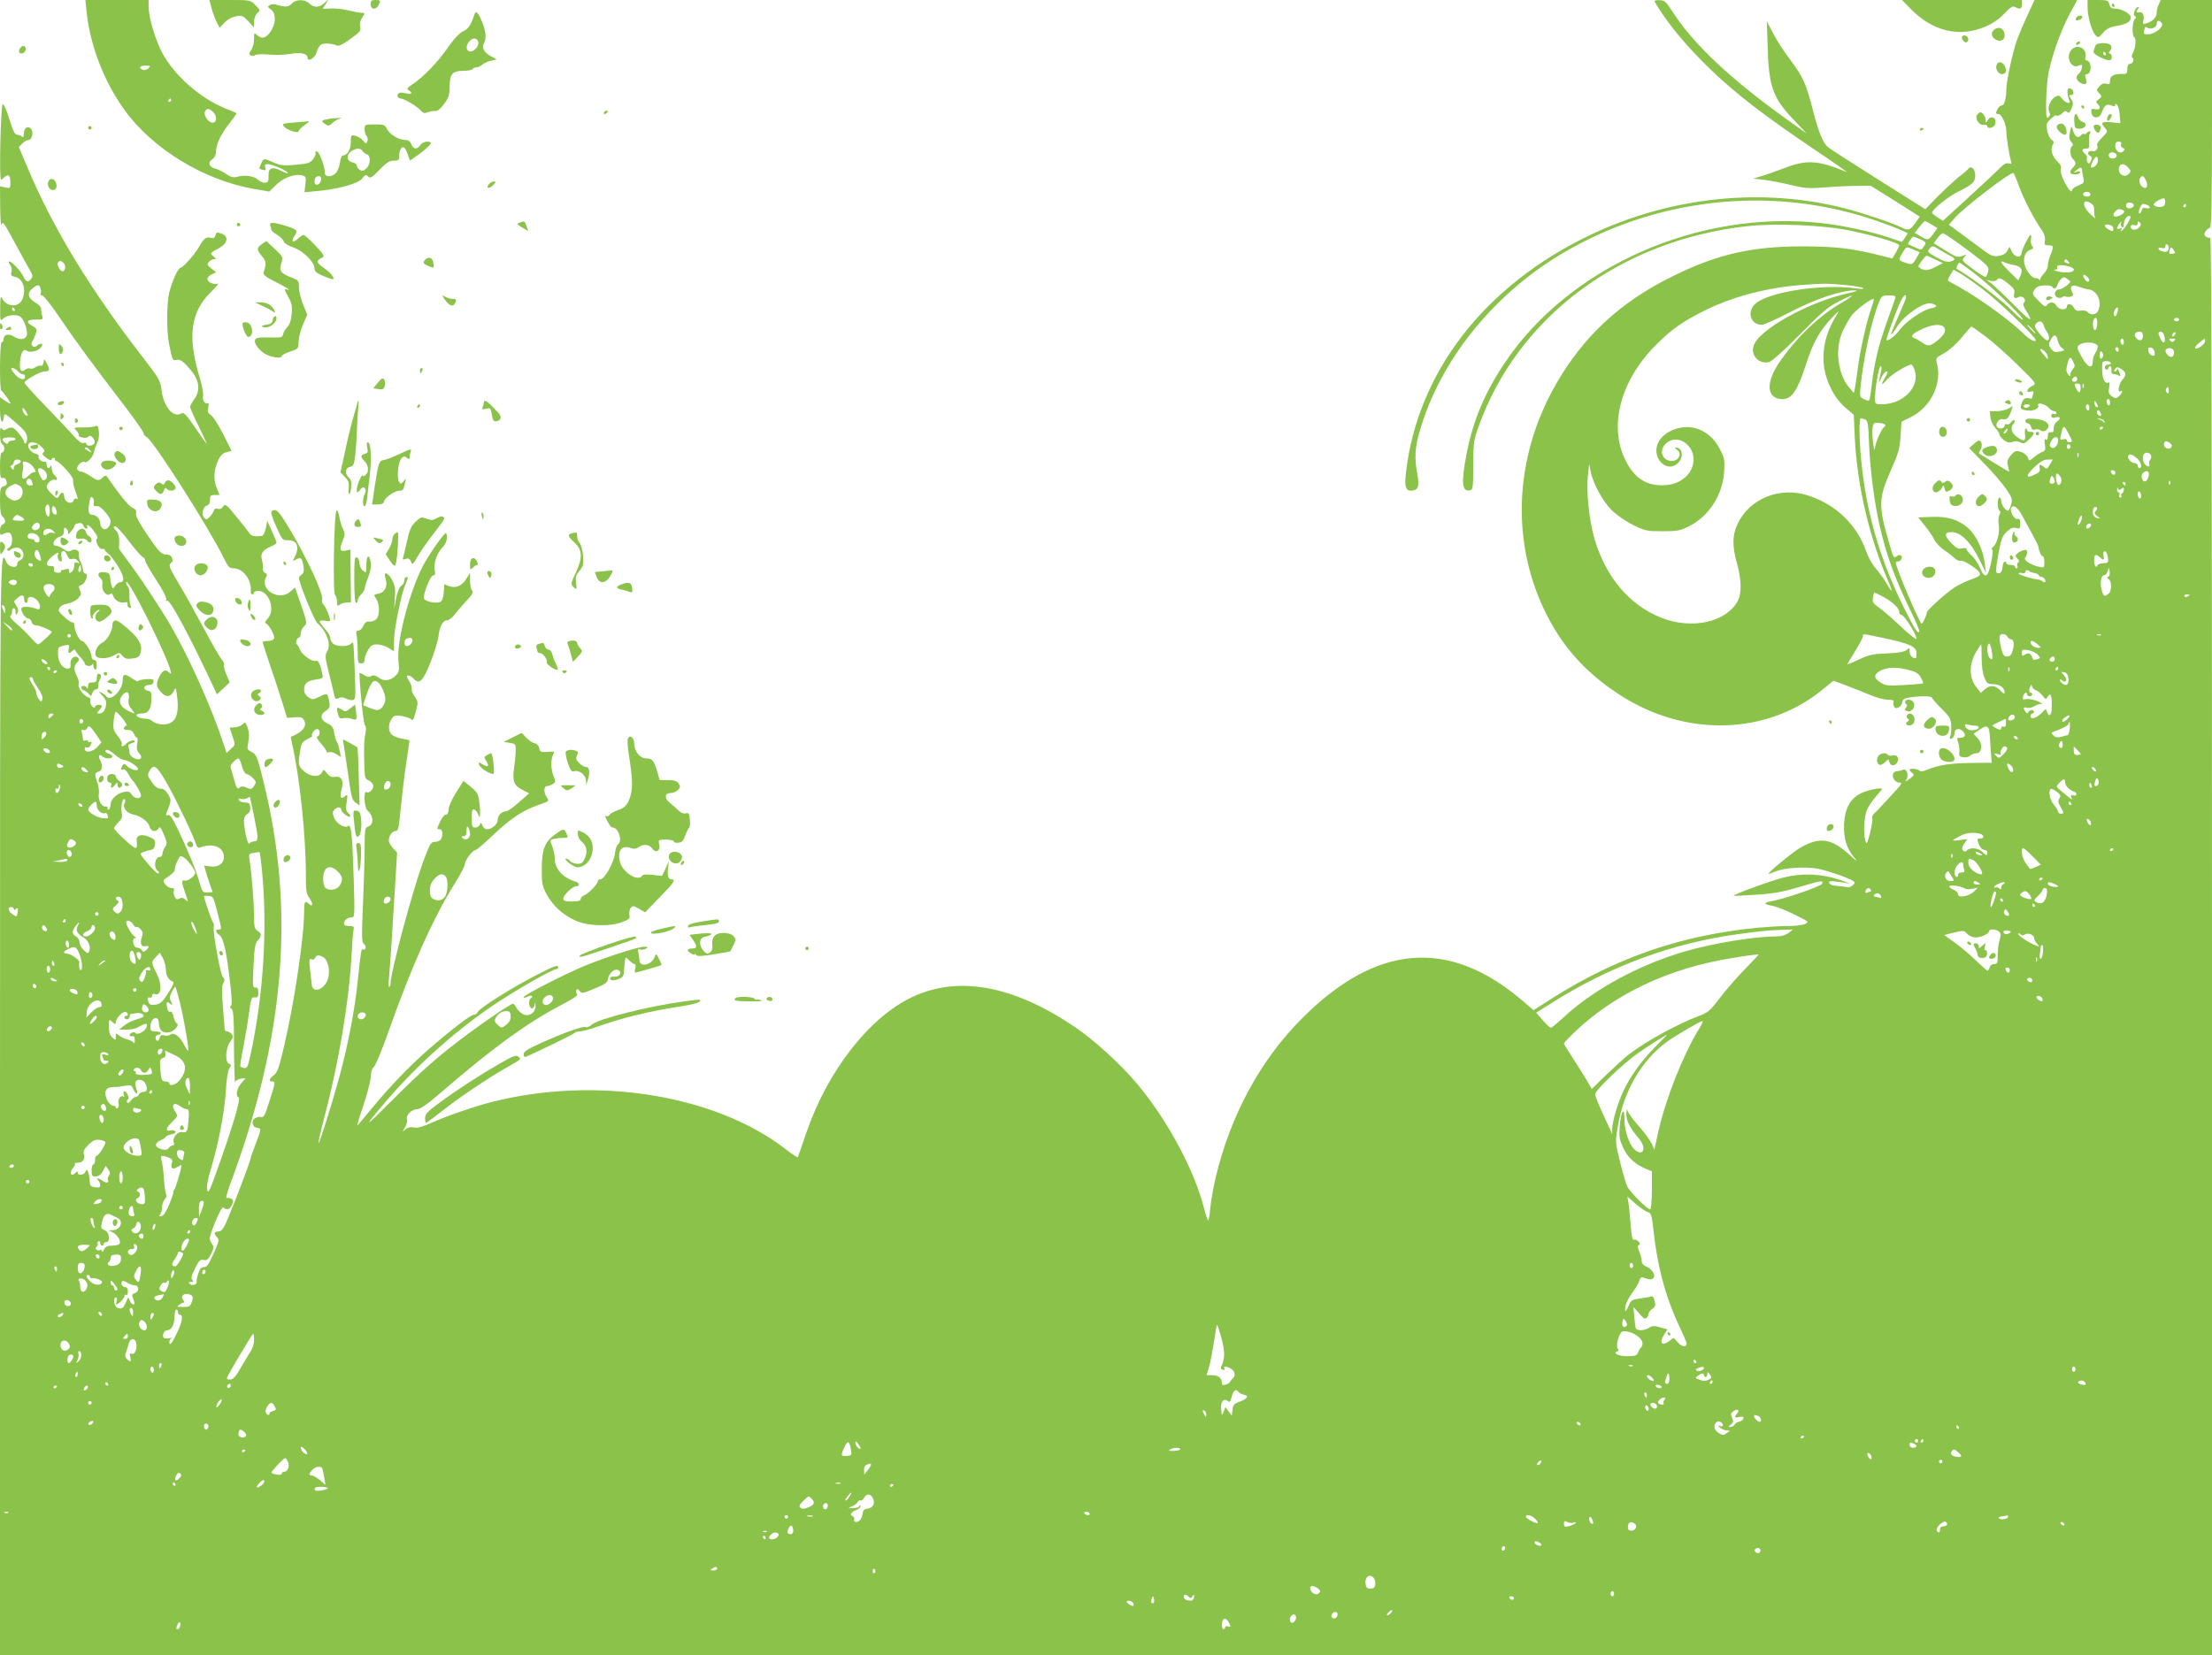 <?xml version="1.0" standalone="no"?>
<!DOCTYPE svg PUBLIC "-//W3C//DTD SVG 20010904//EN"
 "http://www.w3.org/TR/2001/REC-SVG-20010904/DTD/svg10.dtd">
<svg version="1.0" xmlns="http://www.w3.org/2000/svg"
 width="1280pt" height="958pt" viewBox="0 0 1280 958"
 preserveAspectRatio="xMidYMid meet">
<g transform="translate(0,958) scale(0.1,-0.1)"
fill="#8bc34a" stroke="none">
<path d="M502 9504 c21 -192 102 -401 221 -564 163 -224 459 -404 749 -454
l86 -15 39 38 c42 42 108 67 151 56 23 -6 24 -9 19 -52 l-5 -46 72 7 c123 11
238 43 262 73 18 23 22 24 34 11 12 -12 21 -7 66 39 40 42 58 53 83 53 27 0
31 3 31 28 0 33 14 57 28 48 6 -3 16 -22 22 -41 l12 -35 31 22 c53 36 96 76
90 82 -13 13 -49 5 -61 -14 -17 -27 -41 -25 -52 5 -7 18 -17 25 -37 25 -37 0
-90 34 -105 65 -10 23 -17 25 -70 25 -57 0 -58 -1 -58 -28 0 -15 5 -33 11 -39
7 -7 8 -20 5 -30 -7 -17 -8 -17 -25 3 -9 11 -29 24 -44 28 -26 6 -27 5 -27
-37 0 -43 -21 -77 -47 -77 -6 0 -13 -18 -16 -41 -3 -22 -13 -49 -23 -60 -22
-25 -64 -26 -64 -1 0 35 -30 120 -45 125 -8 4 -12 1 -9 -7 3 -7 -4 -24 -15
-38 -18 -22 -31 -26 -100 -32 -69 -6 -87 -4 -127 13 -58 26 -58 26 -72 -4 -15
-33 -16 -32 8 -38 17 -4 20 -2 15 14 -5 14 -2 19 13 19 26 0 108 -35 117 -50
4 -6 -12 -2 -35 10 -55 28 -78 20 -76 -28 1 -30 -3 -38 -19 -40 -11 -1 -30 6
-43 18 -23 22 -79 29 -122 16 -19 -5 -35 -1 -61 17 -19 13 -48 27 -63 31 -37
9 -45 36 -18 54 15 10 22 25 22 46 1 42 28 100 79 164 24 30 41 55 39 57 -1 2
-31 14 -66 28 -146 60 -295 192 -365 324 -40 78 -77 203 -77 265 l0 38 -183 0
-183 0 8 -76z m357 -319 c-9 -9 -23 -13 -32 -9 -28 10 -19 24 15 24 29 0 31
-2 17 -15z m131 -185 c0 -5 -5 -10 -11 -10 -5 0 -7 5 -4 10 3 6 8 10 11 10 2
0 4 -4 4 -10z m242 -67 c25 -22 24 -63 -2 -63 -24 0 -53 41 -44 64 8 20 23 20
46 -1z m865 -226 c4 -8 16 -16 26 -20 24 -9 22 -59 -4 -83 -15 -14 -24 -16
-37 -7 -9 5 -17 16 -17 24 0 8 -11 16 -25 19 -34 7 -38 43 -8 64 27 19 54 21
65 3z m-239 -169 c-4 -29 -38 -38 -38 -10 0 22 8 32 27 32 9 0 13 -8 11 -22z"/>
<path d="M1224 9533 c7 -27 21 -63 30 -81 l17 -33 28 30 c17 18 43 32 66 37
35 6 41 4 72 -29 l33 -37 0 34 c0 19 8 40 19 50 18 16 18 18 -11 46 -29 30
-30 30 -148 30 l-118 0 12 -47z"/>
<path d="M1687 9558 c-19 -20 -37 -20 -92 -4 -11 4 -27 2 -35 -4 -13 -8 -12
-12 8 -25 30 -22 30 -80 -1 -126 -27 -40 -51 -47 -78 -23 -18 17 -19 16 -19
-22 0 -22 -7 -50 -16 -63 -14 -19 -14 -25 -3 -32 7 -4 18 -4 25 2 7 5 41 7 80
3 38 -3 94 -2 123 4 60 11 101 2 101 -22 0 -28 44 -1 52 31 4 17 15 36 23 43
14 12 64 10 96 -4 10 -4 37 9 77 39 55 39 62 48 56 70 -4 16 0 34 10 50 20 31
20 30 -6 31 -13 1 -45 7 -73 14 -27 7 -72 12 -99 11 l-49 -2 18 28 18 28 -25
-22 c-30 -28 -62 -29 -88 -3 -26 26 -79 25 -103 -2z"/>
<path d="M2145 9555 c0 -31 29 -34 45 -6 15 28 13 31 -17 31 -23 0 -28 -4 -28
-25z"/>
<path d="M9576 9568 c71 -121 177 -249 320 -388 145 -140 311 -268 594 -459
118 -79 206 -141 195 -136 -169 69 -231 72 -365 20 -50 -19 -109 -40 -133 -46
l-42 -13 65 -7 c36 -5 105 -18 154 -30 77 -19 102 -21 195 -14 58 5 142 9 186
9 l80 1 142 -89 142 -90 -27 -38 c-30 -41 -40 -45 -80 -24 -49 25 -225 84
-327 110 -479 123 -1010 67 -1473 -154 -613 -293 -1002 -797 -1067 -1382 -8
-73 -1 -98 29 -98 42 0 51 23 38 94 -18 95 -15 155 14 252 116 404 420 784
816 1022 536 322 1195 399 1785 208 62 -20 137 -48 168 -61 l55 -25 -16 -25
c-9 -14 -17 -25 -18 -25 -2 0 -35 11 -75 25 -100 34 -277 72 -393 84 -712 78
-1461 -254 -1833 -813 -115 -172 -182 -334 -218 -521 -33 -172 -28 -223 20
-213 16 3 18 17 18 143 0 128 3 147 29 220 225 638 822 1085 1558 1166 160 18
445 6 595 -26 140 -29 283 -72 283 -85 0 -5 -9 -24 -20 -43 l-20 -33 -72 18
c-157 40 -259 52 -448 52 -296 0 -496 -46 -755 -175 -300 -148 -514 -347 -673
-626 -267 -468 -261 -1019 15 -1448 87 -133 199 -244 348 -342 385 -254 865
-241 1192 34 l52 43 78 -29 c43 -16 105 -41 138 -55 33 -14 77 -26 99 -26 28
0 37 -4 33 -13 -3 -8 -1 -20 4 -28 11 -19 43 0 47 28 2 16 13 22 49 27 65 9
123 7 123 -3 0 -4 25 -33 54 -62 49 -48 55 -59 57 -99 1 -25 -1 -53 -6 -63 -5
-13 -4 -16 9 -11 9 3 16 17 16 30 0 26 27 33 48 12 20 -20 14 -38 -12 -38 -23
0 -24 -2 -14 -30 5 -17 8 -41 6 -54 -4 -20 0 -25 21 -29 15 -3 33 1 42 9 8 8
25 14 36 14 33 0 37 57 6 88 -13 13 -23 25 -21 26 84 60 89 58 94 -41 2 -37 5
-81 7 -98 l2 -30 -120 -1 c-121 -2 -187 -12 -253 -39 -24 -11 -39 -12 -46 -5
-11 11 -56 14 -56 4 0 -4 7 -12 16 -18 13 -10 10 -15 -18 -36 -18 -13 -27 -16
-19 -7 19 24 6 71 -17 61 -9 -4 -25 -7 -35 -8 -41 -1 -26 -66 16 -66 16 0 10
-11 -34 -58 -30 -32 -64 -69 -76 -82 -12 -14 -29 -31 -38 -39 -9 -7 -14 -19
-11 -27 3 -7 -3 -46 -13 -86 -16 -61 -20 -68 -26 -47 -13 39 -9 141 8 180 8
20 31 55 51 77 20 22 36 42 36 45 0 11 -86 -6 -122 -25 -61 -30 -92 -87 -97
-175 -4 -87 14 -145 63 -202 20 -23 9 -16 -31 21 -106 96 -173 106 -286 41
-44 -26 -189 -145 -183 -151 2 -1 20 5 41 14 54 22 172 29 247 15 35 -7 98
-27 141 -43 74 -30 77 -32 61 -50 -10 -10 -24 -16 -33 -13 -9 2 -35 5 -58 7
-26 1 -44 7 -48 16 -4 12 4 14 42 9 27 -3 59 -8 73 -11 14 -3 -9 6 -50 20
-107 37 -220 42 -328 15 -73 -18 -297 -100 -290 -106 2 -1 59 1 128 6 98 6
151 15 245 43 134 40 147 42 139 21 -6 -15 -220 -89 -292 -101 -49 -8 -47 -19
5 -27 21 -4 78 -26 126 -50 85 -42 87 -44 62 -55 -14 -7 -59 -12 -99 -12 -41
0 -120 -5 -177 -10 -440 -43 -815 -172 -1190 -410 l-105 -67 -63 54 c-425 364
-846 331 -1277 -102 -241 -241 -415 -563 -500 -923 -13 -57 -27 -137 -31 -178
-3 -41 -9 -71 -13 -67 -4 4 -15 39 -25 78 -57 218 -210 501 -380 706 -102 122
-258 264 -379 344 -349 232 -661 288 -925 165 -250 -117 -492 -427 -616 -789
-25 -74 -47 -137 -49 -139 -3 -2 -33 18 -68 45 -408 317 -1101 428 -1704 274
-102 -26 -258 -80 -349 -121 -49 -22 -79 -30 -99 -26 -20 4 -36 1 -50 -11 -20
-18 -20 -18 -3 10 10 16 15 36 12 47 -8 25 27 60 60 60 18 0 60 30 140 99 295
255 496 401 695 505 72 38 97 55 89 63 -6 6 -8 16 -4 23 5 8 11 6 19 -6 12
-16 18 -15 87 14 61 25 75 35 77 55 4 31 36 61 57 53 27 -10 13 -41 -18 -39
-15 1 -27 -2 -27 -7 0 -17 17 -19 49 -7 26 10 31 17 32 47 2 32 3 48 8 74 0 6
10 0 21 -12 12 -12 26 -22 31 -22 7 0 9 -10 5 -25 -4 -14 -3 -25 0 -25 8 0
148 41 152 44 1 2 -5 18 -15 36 -15 31 -17 32 -24 12 -18 -49 -89 -64 -89 -18
0 11 -3 31 -6 44 -5 17 -3 21 9 16 9 -3 24 -1 34 5 16 9 15 10 -10 11 -35 0
-218 -59 -345 -111 -118 -49 -352 -169 -352 -181 0 -5 9 -4 21 2 23 13 41 4
20 -9 -15 -10 -11 -53 6 -58 6 -2 13 6 16 19 4 21 4 20 6 -4 2 -39 -40 -66
-73 -48 -13 7 -30 23 -37 36 -7 13 -16 24 -21 24 -12 0 -139 -85 -258 -173
-164 -122 -260 -205 -433 -378 -178 -179 -185 -179 -35 -4 180 209 409 412
633 560 119 79 322 195 343 195 6 0 12 5 12 10 0 18 -20 11 -128 -45 -142 -73
-324 -188 -337 -212 -6 -11 -15 -18 -21 -16 -13 4 -123 -79 -256 -194 -111
-96 -229 -218 -336 -348 -41 -49 -78 -94 -83 -99 -5 -6 9 44 32 110 22 65 42
141 44 168 1 31 9 54 19 61 9 7 47 99 85 206 131 372 259 658 380 851 34 53
61 105 61 116 0 22 45 82 62 82 6 0 52 39 103 88 101 96 172 142 264 174 58
20 60 21 46 42 -20 27 -19 66 0 66 8 0 24 5 34 12 17 10 17 14 5 44 -17 40
-18 98 -3 126 10 19 8 20 -32 16 -39 -3 -44 -1 -49 22 -3 15 -14 26 -27 28
-11 2 -32 16 -47 31 l-27 29 -52 -26 -52 -26 35 -6 c33 -5 35 -7 34 -45 0 -22
-4 -66 -9 -97 -11 -80 -2 -104 46 -129 l41 -21 -58 -51 c-32 -29 -66 -53 -76
-53 -27 -2 -48 -24 -48 -50 0 -25 -34 -54 -63 -54 -10 0 -21 10 -26 22 -6 18
-9 19 -14 5 -4 -10 -16 -17 -27 -17 -18 0 -20 6 -20 55 0 44 3 53 15 49 8 -3
17 -15 21 -26 11 -37 16 -10 9 56 -7 62 -10 67 -50 101 l-43 35 -43 -68 c-25
-39 -43 -80 -43 -97 -1 -20 -6 -30 -16 -30 -8 0 -23 -17 -32 -39 -22 -46 -22
-46 -3 -46 17 0 20 -36 6 -59 -5 -7 -20 -14 -34 -14 -23 0 -29 -9 -65 -106
-63 -168 -192 -648 -192 -714 0 -9 -4 -18 -8 -21 -4 -2 -4 32 1 77 4 45 16
222 26 392 l19 310 -24 26 c-13 14 -24 33 -24 43 0 28 19 56 39 56 16 0 19 16
30 133 7 72 21 190 32 261 10 71 19 130 19 131 0 1 -19 5 -42 9 -23 4 -50 14
-60 23 -22 20 -23 61 -2 92 14 20 22 22 57 17 23 -4 47 -12 54 -18 14 -11 15
-10 33 59 10 38 8 46 -11 72 -12 16 -19 35 -16 43 2 7 -4 28 -15 46 -16 25
-17 32 -5 32 7 0 22 -9 31 -19 32 -35 54 -14 97 95 22 54 42 122 46 149 6 59
26 95 52 95 10 0 31 17 46 38 16 20 46 56 69 79 31 34 37 46 28 55 -7 7 -12
32 -12 58 l0 45 -20 -33 c-26 -43 -62 -59 -100 -45 l-29 11 -3 -46 c-2 -28 -9
-49 -19 -55 -20 -13 -88 0 -95 18 -9 21 37 135 53 135 11 0 13 7 9 25 -9 37
11 103 42 134 17 16 27 38 28 58 0 18 -3 30 -7 27 -19 -11 -104 -135 -134
-194 -81 -161 -152 -440 -139 -550 5 -50 4 -60 -15 -79 -32 -32 -68 -37 -99
-14 -21 15 -31 17 -44 10 -12 -8 -23 -6 -42 6 -14 10 -26 14 -26 10 1 -77 23
-290 31 -300 7 -7 9 -26 4 -45 -8 -42 -10 -73 -7 -179 2 -81 3 -86 27 -97 14
-7 25 -20 25 -31 0 -22 -25 -45 -40 -36 -18 11 -12 -91 6 -106 37 -31 39 -83
3 -94 -17 -6 -19 -17 -19 -128 0 -67 -5 -216 -10 -331 -8 -187 -7 -211 7 -221
16 -12 9 -40 -7 -30 -9 6 -13 -15 -30 -185 -16 -150 -46 -313 -86 -475 -35
-144 -135 -468 -141 -461 -2 2 12 64 31 137 87 329 146 684 161 960 3 63 8
124 11 137 4 19 0 22 -26 22 -18 0 -30 5 -30 13 0 19 21 37 44 37 19 0 19 6
13 218 -8 264 -15 326 -33 311 -19 -16 -70 15 -82 51 -9 24 -8 33 5 45 17 17
38 15 38 -3 0 -13 44 -47 51 -39 3 2 -2 12 -11 21 -13 12 -15 26 -9 63 6 44 6
47 -10 34 -25 -21 -31 -6 -19 42 14 50 -2 77 -41 70 -16 -3 -29 3 -44 21 -16
21 -21 23 -26 11 -15 -40 -77 -33 -119 13 -21 22 -22 37 -10 107 7 44 12 52
43 67 19 10 31 18 27 18 -4 0 -3 9 3 20 6 11 17 20 25 20 18 0 20 -37 3 -42
-9 -3 -2 -18 20 -42 17 -20 32 -41 32 -46 0 -5 7 -7 15 -4 8 4 27 -2 41 -11
l27 -17 -8 38 c-4 22 -11 44 -15 49 -5 6 -12 29 -16 52 -5 33 -12 43 -40 56
-41 20 -45 50 -8 73 22 15 25 22 19 53 -10 50 -10 51 -55 29 -38 -19 -42 -19
-65 -4 -17 11 -25 26 -25 45 0 36 18 51 70 58 40 6 41 7 34 37 -11 53 -23 76
-36 71 -20 -8 -77 32 -91 62 -6 16 -15 31 -20 34 -10 7 2 39 14 39 5 0 9 11 9
23 0 13 9 32 19 41 19 17 19 20 -16 122 l-36 104 -24 -22 c-65 -61 -183 6
-143 82 7 13 6 19 -6 24 -9 3 -14 16 -13 28 1 13 -1 35 -6 51 -9 33 6 54 53
74 17 7 32 17 32 22 0 5 -12 35 -27 67 l-26 59 -9 -42 c-5 -24 -15 -44 -21
-45 -39 -5 -63 -1 -72 13 -5 9 -40 53 -76 97 -60 74 -67 78 -78 60 -8 -12 -18
-17 -31 -13 -13 4 -20 0 -24 -13 -4 -11 -15 -27 -25 -36 -16 -15 -20 -15 -31
-1 -16 19 -5 62 18 69 12 4 18 16 17 34 0 23 4 27 28 27 15 -1 27 0 27 1 0 1
-7 18 -15 37 -18 44 -19 90 -2 138 16 47 32 66 62 73 l25 6 -49 98 c-27 53
-59 103 -71 110 -17 11 -20 19 -15 44 5 19 3 28 -3 24 -15 -9 -34 21 -27 43 3
11 -5 57 -19 103 -72 239 -54 380 63 496 31 30 49 53 41 50 -22 -8 -60 9 -60
27 0 8 11 21 25 27 l26 12 -28 22 c-24 19 -26 24 -14 38 7 9 21 16 30 16 14 1
14 2 -2 14 -24 19 -22 23 22 45 59 30 69 73 22 89 -25 9 -30 8 -34 -10 -5 -16
-11 -19 -30 -14 -25 6 -38 -5 -66 -54 -23 -41 -93 -120 -106 -120 -14 0 -46
-70 -65 -140 -16 -59 -17 -229 -1 -305 19 -92 20 -93 42 -88 22 6 45 -12 92
-71 41 -52 46 -110 11 -157 -13 -18 -24 -38 -24 -44 0 -7 22 -57 50 -113 27
-56 48 -102 47 -102 -2 0 -32 42 -67 94 -55 80 -67 92 -81 83 -46 -28 -103 40
-114 134 -7 55 -13 67 -98 177 -314 405 -527 755 -677 1110 l-51 121 21 21
c11 11 27 20 35 20 21 0 31 48 14 65 -19 20 -41 4 -41 -30 -1 -19 -4 -23 -11
-16 -6 6 -19 11 -28 11 -13 0 -24 23 -45 90 -15 51 -32 89 -38 87 -12 -4 -22
-437 -10 -437 3 0 12 7 21 15 21 21 33 10 33 -31 0 -34 -1 -35 -30 -29 l-30 7
1 -124 c1 -68 4 -112 8 -98 6 22 15 10 74 -100 37 -69 77 -142 89 -162 18 -31
19 -40 8 -52 -18 -23 -28 -20 -46 16 -18 35 -74 92 -82 84 -3 -3 1 -12 8 -21
7 -8 10 -25 6 -39 -5 -20 -1 -24 22 -29 46 -9 66 -76 40 -132 -21 -47 -92 -42
-116 9 -8 16 -11 4 -11 -57 -1 -69 1 -77 14 -64 24 25 84 31 106 11 22 -20 42
-84 33 -107 -9 -24 -40 -26 -74 -5 -33 20 -60 12 -60 -18 0 -8 -4 -14 -10 -14
-12 0 -14 -277 -2 -282 9 -4 52 -63 52 -73 0 -3 -13 3 -30 15 l-30 21 0 -70
c0 -68 15 -99 22 -45 3 25 4 24 68 -31 50 -43 65 -63 67 -86 1 -16 -3 -31 -8
-35 -5 -3 -9 0 -9 6 0 16 -48 77 -66 84 -8 3 -24 0 -35 -7 -16 -10 -21 -9 -29
3 -7 11 -10 1 -10 -34 0 -33 5 -53 16 -60 15 -12 10 -46 -7 -46 -5 0 -9 -34
-9 -76 0 -62 3 -75 14 -71 8 3 17 -1 20 -9 10 -25 7 -32 -14 -39 -18 -6 -20
-15 -20 -84 0 -58 4 -82 15 -91 8 -7 15 -19 15 -27 0 -7 -7 -16 -15 -19 -9 -4
-15 -19 -15 -35 0 -27 2 -29 21 -19 32 17 49 5 49 -34 0 -23 -6 -38 -17 -45
-10 -5 -14 -13 -10 -17 4 -4 13 -2 19 4 7 7 22 12 35 12 40 0 54 -60 17 -74
-8 -3 -14 -12 -14 -21 0 -26 -49 -19 -62 9 -39 87 -38 182 -38 -3144 l0 -3180
6400 0 6400 0 0 4106 c0 2849 -3 4103 -10 4099 -6 -4 -17 -1 -25 5 -11 9 -12
16 -2 31 6 10 17 19 24 19 10 0 13 136 13 660 l0 660 -148 0 -149 0 -11 -25
c-7 -14 -12 -36 -12 -49 0 -26 -23 -50 -59 -61 -21 -6 -23 -5 -18 16 7 26 -4
51 -19 48 -21 -4 -26 2 -14 16 7 8 8 15 3 15 -16 0 -34 -48 -20 -53 9 -3 9 -8
0 -18 -15 -16 -17 -95 -3 -104 13 -8 8 -62 -8 -92 -8 -13 -8 -24 -2 -28 13 -8
1 -35 -16 -35 -9 0 -14 -11 -14 -29 0 -26 -4 -30 -28 -29 -48 2 -72 -11 -72
-38 0 -21 -4 -24 -21 -19 -14 5 -27 0 -40 -14 -18 -19 -19 -23 -5 -37 20 -20
20 -24 -1 -40 -15 -10 -16 -15 -5 -25 21 -22 14 -37 -14 -31 -22 4 -25 2 -22
-19 5 -37 45 -38 59 -3 17 46 28 54 55 44 17 -7 24 -6 24 2 0 9 3 9 11 1 6 -6
13 -32 15 -58 l4 -48 -51 5 c-57 6 -66 -1 -40 -31 19 -22 19 -22 -15 -57 -19
-19 -32 -38 -29 -43 10 -17 -7 -42 -25 -36 -24 8 -38 -15 -16 -27 13 -7 14
-13 5 -30 -8 -16 -13 -18 -19 -8 -5 7 -6 18 -4 25 3 6 -2 18 -11 25 -21 17
-19 30 6 30 18 0 20 5 18 38 -2 21 0 43 5 50 4 7 3 12 -3 12 -5 0 -13 -5 -16
-10 -4 -6 -10 -8 -15 -5 -4 3 -13 -2 -20 -10 -16 -19 -35 -5 -45 33 -8 26 -8
26 -17 -12 -6 -31 -5 -43 7 -57 11 -11 13 -19 6 -24 -16 -9 -13 -61 4 -75 8
-7 15 -18 15 -25 0 -7 -7 -18 -15 -25 -8 -7 -15 -19 -15 -26 0 -17 46 -19 56
-3 4 8 -1 9 -17 5 -23 -7 -23 -7 -5 8 24 19 32 20 33 4 1 -7 4 -27 8 -45 7
-30 5 -33 -29 -47 -20 -8 -36 -20 -36 -26 0 -21 -21 2 -46 51 -15 31 -22 58
-19 70 5 14 -1 27 -19 44 -31 28 -43 71 -28 96 9 15 8 21 -7 31 -10 7 -21 31
-25 53 -6 36 -4 44 19 65 15 14 28 24 31 23 10 -7 24 -2 39 13 12 13 19 14 28
5 8 -8 14 -3 24 21 11 26 11 34 -2 55 -14 21 -14 23 1 23 20 0 14 34 -7 38
-13 2 -16 -4 -15 -25 1 -15 5 -33 9 -40 16 -26 -16 -24 -37 2 -20 25 -24 26
-44 14 -29 -18 -46 -62 -34 -86 7 -13 6 -22 -4 -31 -12 -11 -14 0 -14 75 0 48
5 119 10 157 14 97 72 265 126 364 l44 82 -123 0 -124 0 -40 -87 c-23 -49 -50
-113 -61 -143 -25 -69 -62 -239 -62 -284 0 -54 -11 -96 -26 -96 -7 0 -18 -9
-24 -19 -13 -26 -13 -31 4 -31 19 0 46 -60 46 -102 0 -33 16 -134 27 -171 4
-15 1 -18 -14 -13 -13 4 -28 -3 -49 -25 -16 -17 -97 -93 -180 -169 l-151 -138
-31 20 c-18 11 -32 23 -32 27 0 18 92 92 150 121 86 43 100 56 100 97 0 33
-24 57 -39 37 -3 -5 -28 -27 -56 -48 -27 -22 -82 -73 -122 -113 l-72 -74 -273
172 c-150 95 -281 179 -290 187 -29 24 -56 90 -88 217 -40 154 -56 189 -132
291 -35 46 -79 114 -98 152 l-36 69 4 -126 c6 -251 28 -315 151 -444 l76 -80
-90 64 c-336 238 -560 446 -683 636 -42 65 -50 72 -80 72 -24 1 -31 -2 -26
-11z m2933 -121 c15 -19 -35 -63 -75 -65 -28 -2 -31 0 -26 23 3 18 8 23 16 16
18 -15 56 -1 56 20 0 22 13 25 29 6z m-235 -702 c-4 -8 1 -17 10 -21 12 -5 13
-9 3 -19 -17 -19 -47 0 -47 30 0 18 5 25 20 25 13 0 18 -5 14 -15z m-26 -62
c5 -17 -26 -29 -40 -15 -6 6 -7 15 -3 22 9 14 37 9 43 -7z m-108 -32 c0 -20
-19 -41 -36 -41 -8 0 -6 10 5 34 16 35 31 38 31 7z m175 -41 c17 -19 17 -22 3
-37 -28 -27 -69 5 -54 42 8 21 30 19 51 -5z m-636 -97 c27 -76 87 -195 131
-257 20 -30 27 -50 23 -69 -5 -24 -2 -27 21 -27 30 0 32 -7 11 -57 -8 -19 -15
-46 -15 -60 0 -13 -10 -34 -23 -47 -13 -13 -22 -28 -21 -35 1 -6 0 -7 -3 -1
-2 5 -13 10 -23 10 -24 0 -58 44 -66 85 -7 39 8 71 37 80 16 5 18 10 8 21 -6
8 -9 25 -7 39 3 14 2 25 -1 25 -9 0 -50 -81 -53 -105 -5 -31 -40 -25 -56 9
l-14 28 -12 -23 c-8 -16 -23 -26 -50 -30 -36 -6 -44 -2 -139 70 -56 42 -113
84 -126 93 l-24 17 39 44 c57 62 305 253 334 256 3 1 16 -29 29 -66z m740 20
c15 -32 0 -53 -24 -33 -22 18 -19 60 5 60 4 0 12 -12 19 -27z m-324 -72 c3 -5
1 -13 -5 -16 -15 -9 -43 3 -35 15 8 13 32 13 40 1z m431 -67 c-7 -17 -57 -16
-63 2 -2 5 11 17 29 26 28 13 33 13 36 1 2 -8 1 -21 -2 -29z m-418 3 c7 -6 12
-22 10 -36 -1 -14 2 -33 6 -41 5 -8 -7 1 -27 19 -56 53 -46 102 11 58z m239
-3 c5 -15 -28 -27 -40 -15 -5 5 -6 14 -2 21 8 13 37 9 42 -6z m77 0 c24 -9 19
-26 -5 -19 -15 5 -22 2 -26 -14 -3 -11 -9 -18 -14 -16 -9 6 10 55 22 55 4 0
14 -3 23 -6z m226 -4 c0 -5 -5 -10 -11 -10 -5 0 -7 5 -4 10 3 6 8 10 11 10 2
0 4 -4 4 -10z m-366 -26 c19 -7 2 -27 -31 -36 -25 -7 -31 10 -11 30 14 14 20
14 42 6z m46 -37 c0 -12 -33 -67 -47 -78 -14 -12 -16 -12 -8 0 6 11 4 13 -8 8
-21 -8 -22 3 -2 29 11 14 14 15 9 3 -3 -10 -1 -20 5 -24 7 -4 11 3 11 17 0 24
16 48 32 48 4 0 8 -2 8 -3z m-1152 -47 l33 -20 -21 -30 c-30 -42 -34 -43 -74
-19 l-36 21 26 34 c15 19 29 34 33 34 3 0 21 -9 39 -20z m1202 -15 c-17 -20
-50 -19 -50 1 0 11 6 15 20 11 14 -4 20 0 20 11 0 12 3 13 12 4 8 -8 8 -15 -2
-27z m-153 0 c3 -9 3 -18 0 -21 -6 -7 -47 18 -47 28 0 15 41 8 47 -7z m-843
-131 c118 -89 127 -98 121 -123 -3 -14 -9 -29 -13 -33 -4 -4 -38 16 -75 44
-64 48 -67 52 -51 69 16 17 15 18 -12 7 -26 -9 -36 -6 -96 32 l-68 42 21 29
c11 16 26 29 32 29 7 0 70 -43 141 -96z m-270 60 c33 -16 34 -18 19 -40 -14
-22 -15 -23 -51 -6 -20 9 -38 17 -40 18 -6 3 22 44 30 44 4 0 23 -7 42 -16z
m1436 -49 c0 -8 -5 -17 -10 -20 -13 -8 -50 4 -50 16 0 6 9 7 20 4 14 -5 20 -2
20 10 0 9 5 13 10 10 6 -3 10 -12 10 -20z m-1262 -47 c29 -14 28 -24 -3 -32
-18 -4 -41 3 -80 25 -53 30 -55 32 -39 50 16 18 18 18 58 -7 22 -14 51 -30 64
-36z m-215 37 l36 -15 -20 -35 c-23 -39 -24 -39 -68 -24 -37 13 -37 14 -11 57
23 37 18 36 63 17z m1502 -23 c-22 -5 -27 1 -19 23 7 17 8 17 21 -1 12 -17 12
-19 -2 -22z m-1377 -34 l45 -21 -47 -24 c-44 -22 -66 -22 -95 3 -4 4 39 64 47
64 3 0 26 -10 50 -22z m771 -12 c10 -12 8 -13 -8 -9 -12 3 -18 9 -15 14 7 12
10 11 23 -5z m-11599 -11 c13 -16 7 -45 -9 -45 -14 0 -33 38 -26 50 9 14 21
12 35 -5z m11283 -9 c44 -8 55 -26 38 -63 l-12 -26 -50 49 c-50 49 -63 72 -31
56 9 -5 34 -12 55 -16z m-219 -55 c92 -71 289 -261 270 -261 -5 0 -26 16 -45
36 -65 69 -223 190 -337 259 -4 3 10 35 16 35 3 0 47 -31 96 -69z m544 45 c38
-13 26 -33 -20 -33 -37 -1 -95 16 -61 17 7 0 10 6 7 13 -5 15 32 16 74 3z
m-511 -125 c92 -68 313 -280 313 -300 0 -16 -37 4 -70 37 -78 77 -252 203
-375 272 -33 18 -62 34 -63 36 -2 1 4 16 14 33 l18 30 38 -21 c21 -12 77 -51
125 -87z m611 67 c14 -14 16 -28 2 -28 -5 0 -14 9 -20 20 -12 22 -1 27 18 8z
m-99 -25 c10 -6 -43 -47 -62 -48 -30 0 -36 -40 -8 -48 12 -3 23 -1 26 4 3 4
12 6 20 2 8 -3 22 -2 30 1 13 5 14 10 5 27 -17 31 1 45 38 30 17 -7 42 -14 57
-16 51 -5 82 -75 55 -126 -12 -22 -42 -25 -59 -6 -6 8 -23 12 -40 9 -22 -3
-32 1 -40 17 -13 24 -41 28 -41 6 0 -23 -47 -19 -60 5 -13 24 -38 26 -54 5
-10 -14 -17 -10 -50 24 -37 38 -38 41 -24 63 11 17 26 24 56 26 22 1 43 -2 47
-8 10 -16 23 -12 30 10 3 11 13 27 22 35 12 13 18 13 32 3 9 -7 18 -13 20 -15z
m-358 -15 c31 -25 39 -37 35 -54 -7 -27 2 -36 24 -24 23 12 50 -14 32 -32 -8
-8 -4 -21 14 -49 45 -72 24 -61 -74 38 -53 54 -111 108 -127 121 l-30 22 26
-6 c15 -3 30 -1 33 5 11 17 25 13 67 -21z m-942 -8 c51 -5 98 -13 103 -18 5
-5 -13 -5 -44 -1 -191 27 -496 -19 -578 -87 -54 -46 -32 -124 36 -124 12 0 87
34 168 76 147 76 296 125 370 123 21 -1 11 -5 -34 -15 -236 -51 -531 -216
-554 -310 -14 -55 35 -103 90 -90 18 5 84 64 179 160 125 127 162 159 223 190
41 21 75 36 77 34 3 -2 -24 -21 -59 -41 -128 -73 -263 -203 -360 -345 -81
-118 -73 -212 18 -212 54 0 86 46 134 193 43 135 81 203 157 282 26 28 40 39
31 25 -65 -101 -91 -194 -83 -295 8 -95 60 -199 126 -255 l48 -41 6 -132 c14
-284 86 -588 201 -849 22 -52 14 -48 -19 8 -15 26 -43 63 -61 84 -19 21 -43
64 -54 96 -53 154 -173 271 -331 324 -167 57 -345 -14 -415 -164 -30 -64 -31
-128 -3 -226 26 -91 28 -174 6 -216 -65 -125 -265 -170 -443 -100 -185 73
-324 237 -388 460 -30 103 -48 274 -37 366 l7 65 8 -42 c13 -69 70 -174 122
-226 28 -27 82 -65 123 -85 71 -35 81 -37 170 -37 85 0 103 3 153 28 116 57
197 182 205 317 4 67 2 80 -24 129 -34 66 -81 106 -145 123 -88 23 -194 -25
-218 -97 -28 -86 61 -164 120 -105 35 35 26 89 -14 90 -6 0 -2 -6 8 -13 39
-29 -2 -79 -50 -62 -53 19 -48 86 9 113 61 29 137 -30 137 -106 0 -80 -68
-143 -161 -150 -107 -8 -180 37 -233 144 -99 199 -29 463 178 669 91 91 152
133 281 198 159 79 355 131 555 147 137 10 155 10 259 0z m-10444 -20 c3 -11
3 -24 0 -30 -3 -5 1 -10 9 -10 8 0 52 -55 97 -122 83 -124 189 -269 383 -522
58 -76 106 -145 106 -152 0 -8 9 -19 21 -26 42 -27 358 -523 445 -700 25 -51
32 -58 57 -58 56 0 106 -71 98 -137 -1 -7 3 -13 9 -13 5 0 10 5 10 10 0 6 11
10 24 10 64 0 102 -114 54 -162 -13 -13 -17 -23 -10 -26 18 -6 54 -71 48 -87
-3 -9 -18 -15 -36 -15 -16 0 -30 -3 -30 -7 0 -5 20 -66 44 -138 25 -71 56
-168 71 -215 l26 -85 44 3 c36 3 45 0 55 -18 18 -34 -10 -69 -77 -95 -1 0 2
-18 7 -40 44 -188 80 -532 80 -763 0 -90 3 -107 22 -132 21 -30 18 -54 -4 -32
-22 22 -28 13 -28 -38 0 -152 -55 -524 -116 -785 -29 -125 -39 -153 -59 -168
-28 -21 -32 -37 -10 -37 20 0 20 -1 -16 -114 -23 -76 -34 -96 -45 -92 -9 3
-24 1 -35 -5 -28 -14 -21 -53 9 -57 26 -4 25 -7 -14 -108 -13 -33 -24 -65 -24
-70 0 -11 -79 -222 -126 -334 -27 -67 -40 -86 -56 -87 -30 -3 -33 -11 -14 -32
16 -17 15 -23 -18 -97 -28 -62 -39 -79 -55 -78 -15 0 -24 -9 -33 -35 -7 -20
-11 -42 -10 -49 4 -17 -27 -27 -41 -13 -8 8 -6 11 8 11 14 0 16 3 8 11 -9 9
-5 26 15 66 23 46 30 54 50 50 19 -4 27 3 43 34 18 37 18 41 3 64 -16 25 -15
29 21 121 26 63 42 91 49 84 17 -17 36 -11 48 16 10 21 9 27 -3 35 -8 5 -20 7
-26 4 -8 -2 0 29 18 78 319 854 379 1592 192 2340 -34 137 -39 150 -66 164
-26 13 -28 18 -22 46 9 47 8 68 -4 101 -11 27 -13 28 -30 12 -9 -9 -30 -16
-44 -16 -15 0 -27 -1 -27 -3 0 -2 7 -25 16 -51 16 -47 16 -47 -9 -70 l-26 -24
-17 51 c-65 201 -197 496 -304 682 -60 104 -192 303 -259 390 -25 33 -45 61
-43 62 1 2 2 21 2 43 0 26 -7 47 -19 59 -15 15 -16 21 -6 24 7 3 39 -30 79
-83 37 -49 74 -91 82 -94 8 -3 14 -12 14 -20 0 -9 29 -59 64 -113 36 -55 61
-103 58 -112 -3 -8 -1 -12 5 -8 16 10 131 -205 271 -505 l17 -37 37 34 37 35
-19 46 c-11 25 -17 50 -14 56 3 5 -3 19 -13 31 -11 12 -58 94 -105 182 -47 88
-112 205 -145 260 -51 84 -58 101 -47 113 16 15 16 15 8 36 -3 9 -16 16 -28
16 -32 0 -46 14 -119 122 -44 67 -64 104 -60 117 4 15 -2 24 -22 33 -21 9 -79
82 -147 181 -4 6 -13 4 -23 -6 -22 -22 -29 -22 -73 8 -20 14 -44 25 -53 25 -9
0 -19 6 -22 14 -7 17 27 51 42 42 15 -10 50 29 56 61 3 16 12 39 19 53 7 14
11 43 8 63 -4 31 -7 37 -21 30 -9 -4 -41 -8 -72 -7 -54 0 -55 0 -37 -18 10
-10 16 -23 13 -27 -2 -5 8 -11 23 -14 15 -3 30 0 34 6 11 17 42 -17 35 -37 -7
-18 -47 -22 -47 -5 0 6 -7 8 -16 5 -11 -4 -31 10 -62 46 -26 29 -99 106 -162
171 -63 65 -116 124 -118 131 -3 13 90 66 116 66 29 0 32 10 14 44 -16 30 -17
30 -20 8 -2 -13 -9 -22 -16 -19 -6 3 -20 -1 -30 -8 -10 -8 -24 -11 -32 -8 -8
3 -21 0 -29 -7 -23 -19 -34 -3 -29 47 5 54 20 78 39 63 17 -14 69 -2 83 21 10
15 9 19 -1 19 -7 0 -18 -5 -25 -12 -16 -16 -38 4 -26 24 5 7 14 27 20 44 10
28 8 32 -18 47 -41 23 -34 37 18 37 43 0 45 1 38 23 -4 12 -7 30 -6 39 0 9
-14 26 -32 36 -45 26 -51 56 -19 82 32 25 40 25 48 0z m10732 -57 c-3 -10 -26
-75 -51 -144 -48 -137 -70 -229 -85 -358 -5 -45 -12 -85 -15 -88 -3 -4 -17 0
-31 7 -23 12 -24 17 -19 69 17 171 66 395 109 497 13 31 18 34 56 34 35 0 40
-3 36 -17z m63 7 c0 -5 -20 -55 -45 -111 -25 -56 -44 -104 -42 -106 2 -2 18
19 35 46 40 66 156 145 196 135 39 -9 40 -21 2 -28 -49 -9 -148 -77 -182 -124
-24 -33 -60 -62 -78 -62 -5 0 46 143 74 208 20 47 40 68 40 42z m-200 -60
c-27 -74 -68 -253 -80 -355 -6 -49 -14 -101 -17 -115 l-5 -25 -29 34 c-66 79
-82 224 -36 324 14 31 38 72 52 92 25 31 108 95 126 95 4 0 -1 -22 -11 -50z
m-10745 -10 c3 -5 1 -10 -4 -10 -6 0 -11 5 -11 10 0 6 2 10 4 10 3 0 8 -4 11
-10z m12169 -12 c-8 -28 -12 -33 -20 -25 -9 8 6 47 17 47 6 0 7 -10 3 -22z
m-118 -70 c-1 -18 -5 -35 -11 -38 -11 -6 -19 34 -11 56 10 26 23 15 22 -18z
m474 22 c0 -5 -7 -10 -15 -10 -8 0 -15 5 -15 10 0 6 7 10 15 10 8 0 15 -4 15
-10z m-784 -32 c3 -13 11 -29 17 -36 17 -21 19 -52 4 -52 -8 0 -28 18 -46 40
-27 33 -30 44 -21 55 18 22 38 18 46 -7z m-577 -12 c16 -19 1 -47 -43 -81 -39
-30 -50 -31 -84 -7 -15 10 -35 22 -45 25 -26 10 -12 26 47 53 58 27 108 31
125 10z m511 -11 c13 -14 21 -25 18 -25 -2 0 -15 11 -28 25 -13 14 -21 25 -18
25 2 0 15 -11 28 -25z m-271 -42 c42 -31 126 -106 186 -165 109 -107 110 -108
86 -121 -33 -16 -41 -42 -12 -34 17 4 21 2 17 -10 -3 -8 -6 -19 -6 -24 0 -6
-8 -8 -17 -5 -24 7 -39 -4 -47 -36 -6 -25 -3 -28 28 -33 39 -8 78 9 70 29 -8
20 41 8 62 -15 9 -10 23 -19 31 -19 7 0 13 -5 13 -11 0 -6 -7 -9 -15 -5 -9 3
-15 0 -15 -10 0 -12 6 -15 25 -10 29 7 33 -7 6 -26 -10 -7 -18 -24 -17 -38 1
-19 -4 -24 -16 -22 -13 2 -18 -4 -18 -23 0 -17 -4 -24 -12 -19 -8 5 -9 -3 -5
-29 5 -30 2 -37 -14 -42 -10 -4 -32 -17 -48 -31 -29 -24 -30 -24 -36 -4 -6 20
-42 41 -68 39 -7 0 -22 -13 -34 -28 -18 -23 -21 -34 -13 -60 5 -17 7 -31 5
-31 -3 0 -165 99 -173 105 -2 2 2 12 9 23 12 20 7 52 -9 52 -5 0 -20 -10 -33
-22 l-24 -22 86 -88 c48 -49 105 -115 126 -146 35 -50 39 -61 31 -89 -4 -18
-12 -35 -17 -38 -12 -7 -41 34 -41 57 0 10 -4 18 -10 18 -13 0 -13 -67 0 -75
7 -4 7 -13 0 -25 -6 -11 -8 -37 -4 -59 7 -44 -10 -110 -34 -128 -9 -7 -11 -13
-5 -13 7 0 5 -26 -5 -75 -18 -90 -37 -99 -65 -31 -10 24 -31 55 -47 70 -17 14
-30 31 -30 37 0 7 -10 9 -26 5 -20 -5 -32 0 -60 28 -44 44 -45 66 -1 66 52 0
109 -56 158 -153 l41 -82 -7 55 c-9 78 -51 165 -98 205 -56 48 -118 67 -211
63 l-76 -3 40 -50 c22 -27 46 -64 55 -81 8 -17 34 -44 57 -60 24 -15 51 -37
62 -47 10 -10 24 -16 32 -13 17 6 108 -54 112 -74 2 -11 -14 -21 -52 -34 -30
-11 -73 -31 -94 -45 -55 -36 -162 -133 -162 -146 0 -14 -24 -65 -30 -65 -12 1
-150 326 -150 353 0 4 6 7 14 7 17 0 29 27 15 36 -5 3 -16 1 -24 -6 -16 -13
-18 -10 -40 65 -67 231 -66 266 7 434 44 98 51 124 56 197 l5 83 53 26 c118
58 185 197 151 317 -6 24 -3 29 42 53 29 16 71 53 102 91 29 35 55 64 57 64 3
0 39 -26 81 -57z m911 2 c0 -28 -21 -33 -40 -10 -15 18 -5 35 21 35 14 0 19
-7 19 -25z m124 0 c10 -38 -4 -51 -20 -20 -18 34 -18 45 0 45 8 0 17 -11 20
-25z m58 3 c-7 -7 -12 -8 -12 -2 0 14 12 26 19 19 2 -3 -1 -11 -7 -17z m-675
-28 c3 -17 14 -37 25 -44 19 -13 18 -14 -13 -21 -27 -6 -35 -3 -50 16 -15 21
-16 26 -3 51 19 36 33 35 41 -2z m383 -11 c0 -11 -4 -17 -10 -14 -5 3 -10 13
-10 21 0 8 5 14 10 14 6 0 10 -9 10 -21z m292 9 c-9 -9 -15 -9 -24 0 -9 9 -7
12 12 12 19 0 21 -3 12 -12z m178 -3 c0 -17 -47 -51 -57 -41 -4 4 6 18 22 31
36 29 35 29 35 10z m-622 -28 c2 -9 -4 -27 -12 -39 -9 -12 -16 -35 -16 -50 0
-48 -32 -35 -65 28 -29 53 -29 56 -11 69 27 20 100 14 104 -8z m122 -23 c0 -8
-4 -12 -10 -9 -5 3 -10 10 -10 16 0 5 5 9 10 9 6 0 10 -7 10 -16z m208 -12 c3
-19 -1 -23 -15 -20 -10 2 -19 14 -21 26 -3 19 1 23 15 20 10 -2 19 -14 21 -26z
m112 -2 c0 -26 -17 -34 -35 -16 -18 18 -19 33 -2 39 20 7 37 -4 37 -23z m-746
4 c9 -8 16 -23 16 -31 0 -9 -1 -14 -2 -12 -2 2 -14 16 -27 32 -26 28 -14 39
13 11z m336 -19 c0 -8 -4 -17 -10 -20 -6 -4 -10 5 -10 20 0 15 4 24 10 20 6
-3 10 -12 10 -20z m-172 -41 c10 -20 9 -28 -3 -40 -8 -9 -15 -23 -15 -32 0
-13 -2 -13 -14 3 -10 14 -11 28 -3 57 11 45 19 48 35 12z m217 -4 c3 -5 -3
-10 -14 -10 -12 0 -21 -7 -21 -15 0 -8 5 -15 10 -15 6 0 10 5 10 10 0 6 5 10
11 10 5 0 9 -10 7 -22 -2 -15 2 -23 12 -23 8 0 21 -4 28 -8 14 -9 14 -1 2 28
-5 11 -9 14 -9 8 -1 -7 -6 -13 -12 -13 -8 0 -8 4 1 15 10 12 15 12 36 -2 29
-19 30 -33 4 -63 -20 -23 -28 -76 -10 -65 17 11 11 -11 -8 -28 -17 -15 -20
-15 -41 -1 -19 14 -22 22 -16 51 3 19 2 33 -2 30 -19 -12 -35 12 -38 59 -2 27
-1 52 2 57 6 10 41 9 48 -3z m-1136 -41 c34 -97 -65 -199 -191 -199 -37 0 -38
1 -38 35 0 59 22 185 32 185 6 0 7 -11 4 -25 -3 -14 -8 -37 -11 -52 -4 -22 -1
-20 11 10 9 20 23 37 30 37 10 0 9 -8 -6 -32 -29 -48 -24 -54 10 -14 26 30
119 86 141 86 4 0 12 -14 18 -31z m-10974 -9 c9 -10 22 -18 29 -17 6 1 11 -5
11 -13 0 -26 -37 -16 -62 18 -19 23 -22 32 -11 32 8 0 23 -9 33 -20z m11915
-45 c0 -8 -7 -15 -15 -15 -16 0 -20 12 -8 23 11 12 23 8 23 -8z m20 -50 c0
-14 -4 -25 -8 -25 -5 0 -14 11 -20 25 -10 22 -9 25 8 25 15 0 20 -7 20 -25z
m17 3 c-3 -8 -6 -5 -6 6 -1 11 2 17 5 13 3 -3 4 -12 1 -19z m493 -20 c0 -16
-3 -19 -11 -11 -6 6 -8 16 -5 22 11 17 16 13 16 -11z m-340 -69 c0 -11 -4 -17
-10 -14 -5 3 -10 13 -10 21 0 8 5 14 10 14 6 0 10 -9 10 -21z m-70 -22 c0 -5
-4 -5 -10 -2 -5 3 -10 14 -10 23 0 15 2 15 10 2 5 -8 10 -19 10 -23z m-395 3
c-3 -5 -13 -10 -21 -10 -8 0 -14 5 -14 10 0 6 9 10 21 10 11 0 17 -4 14 -10z
m345 -11 c0 -11 -4 -17 -10 -14 -5 3 -10 13 -10 21 0 8 5 14 10 14 6 0 10 -9
10 -21z m-11930 -42 c0 -5 -7 -4 -15 3 -8 7 -15 20 -15 29 1 13 3 13 15 -3 8
-11 15 -24 15 -29z m11998 -2 c-9 -9 -30 14 -23 25 6 9 10 8 17 -4 6 -10 8
-19 6 -21z m-1365 -23 c15 -6 18 -25 22 -132 7 -161 29 -335 61 -480 39 -171
88 -307 181 -498 31 -62 53 -116 49 -119 -10 -11 -21 6 -85 132 -134 268 -213
526 -246 815 -16 133 -20 290 -7 289 4 0 15 -4 25 -7z m1384 -12 c3 -10 2 -11
-4 -4 -4 7 -17 14 -28 17 -16 5 -15 5 4 4 14 -1 26 -9 28 -17z m-1267 -21 c0
-4 -4 -10 -9 -13 -15 -10 -51 -94 -52 -123 -1 -16 -5 -1 -10 32 -4 33 -6 74
-3 90 5 28 8 30 40 27 19 -2 34 -8 34 -13z m1060 -49 c24 -47 24 -50 5 -50 -8
0 -15 5 -15 11 0 7 -9 9 -21 6 -18 -5 -20 -2 -13 26 12 59 17 60 44 7z m200
36 c0 -3 -4 -8 -10 -11 -5 -3 -10 -1 -10 4 0 6 5 11 10 11 6 0 10 -2 10 -4z
m-12080 -66 c0 -6 -9 -10 -19 -10 -11 0 -21 -6 -24 -12 -3 -10 -7 -10 -20 1
-9 7 -15 17 -12 20 7 12 75 12 75 1z m11820 -8 c0 -29 -23 -53 -39 -43 -12 8
-13 14 -3 35 13 30 42 35 42 8z m657 -35 c-5 -15 -19 -18 -36 -8 -8 5 -11 16
-8 25 5 14 11 15 27 6 12 -6 20 -16 17 -23z m-12327 -3 c19 -19 21 -27 11 -33
-9 -6 -6 -14 15 -30 17 -13 30 -18 32 -12 2 6 8 11 13 11 5 0 8 -3 7 -7 -2 -5
2 -9 7 -11 24 -7 102 -95 98 -110 -2 -10 3 -37 12 -61 18 -51 18 -54 6 -47 -5
3 -12 -1 -15 -10 -10 -27 -51 -13 -54 19 -4 32 -13 34 -29 8 -12 -19 -13 -19
-43 9 -16 15 -30 34 -30 41 0 20 31 48 46 42 19 -7 18 11 -1 27 -8 7 -15 24
-16 39 0 14 -3 20 -6 14 -8 -20 -23 -15 -23 8 0 12 -5 19 -12 17 -16 -6 -41
19 -34 31 3 5 -5 12 -19 15 -26 7 -50 40 -40 56 11 18 51 10 75 -16z m11742 1
c0 -5 -5 -11 -11 -13 -6 -2 -11 4 -11 13 0 9 5 15 11 13 6 -2 11 -8 11 -13z
m-11461 -22 c13 -15 12 -15 -8 -4 -24 12 -29 21 -14 21 5 0 15 -7 22 -17z
m11506 -35 c-3 -8 -6 -5 -6 6 -1 11 2 17 5 13 3 -3 4 -12 1 -19z m420 6 c3 -8
1 -20 -5 -26 -6 -6 -8 -17 -5 -24 6 -17 -9 -18 -25 -2 -13 13 -16 50 -5 61 12
12 33 7 40 -9z m-83 -15 c25 -20 36 -59 16 -59 -5 0 -10 7 -10 15 0 8 -9 15
-20 15 -20 0 -44 32 -33 44 10 10 19 7 47 -15z m-12244 -20 c0 -6 -9 -13 -20
-16 -11 -3 -20 -12 -20 -21 0 -13 -2 -14 -12 -3 -10 11 -10 14 0 18 6 3 12 11
12 19 0 8 9 14 20 14 11 0 20 -5 20 -11z m11742 -18 c-15 -26 -19 -28 -33 -15
-22 20 -32 18 -26 -7 4 -16 -2 -24 -29 -36 -53 -26 -54 -6 -2 43 34 32 55 44
77 44 l30 0 -17 -29z m-11670 -13 c10 -15 17 -29 14 -29 -3 -1 -10 -2 -14 -3
-5 0 -16 -9 -26 -18 -30 -31 -45 -23 -36 18 5 20 6 42 3 50 -9 25 38 10 59
-18z m72 -30 c15 -21 7 -48 -14 -48 -7 0 -30 45 -30 60 0 18 29 10 44 -12z
m11977 -3 c1 -17 -18 -17 -25 0 -4 11 -1 15 10 13 8 -2 15 -7 15 -13z m190
-29 c-11 -28 -28 -31 -36 -5 -5 16 -2 26 11 36 22 16 36 0 25 -31z m-511 9
c14 -16 10 -47 -6 -52 -7 -2 -13 11 -16 32 -4 37 2 44 22 20z m-30 -32 c0 -7
-7 -13 -15 -13 -16 0 -19 9 -9 35 5 13 8 14 15 3 5 -7 9 -19 9 -25z m-11706 1
c8 -22 8 -24 -8 -24 -18 0 -29 16 -21 30 9 15 22 12 29 -6z m12373 -16 c-3 -8
-6 -5 -6 6 -1 11 2 17 5 13 3 -3 4 -12 1 -19z m-257 2 c0 -5 -2 -10 -4 -10 -3
0 -8 5 -11 10 -3 6 -1 10 4 10 6 0 11 -4 11 -10z m-12189 -10 c29 -16 26 -67
-6 -82 -19 -9 -29 -7 -50 6 -33 21 -30 55 5 73 30 15 27 15 51 3z m12165 -19
c11 9 14 8 14 -4 0 -9 -5 -19 -10 -22 -6 -4 -8 -11 -5 -16 4 -5 1 -9 -5 -9 -7
0 -10 7 -6 15 3 8 1 15 -4 15 -6 0 -10 8 -9 18 0 11 2 12 6 4 4 -10 8 -10 19
-1z m114 -42 c0 -11 -4 -17 -10 -14 -5 3 -10 15 -10 26 0 11 5 17 10 14 6 -3
10 -15 10 -26z m-11847 -39 c-3 -11 0 -20 6 -20 6 0 14 0 19 0 18 -2 72 -66
72 -86 0 -32 -28 -58 -46 -43 -8 6 -14 20 -14 31 0 23 -23 48 -44 48 -23 0
-28 16 -20 65 5 35 9 43 19 35 7 -6 11 -20 8 -30z m-255 -45 c1 -19 -3 -35 -8
-35 -12 0 -24 46 -15 59 12 21 22 11 23 -24z m37 4 c8 -23 1 -34 -14 -24 -13
8 -15 45 -2 45 5 0 13 -9 16 -21z m11374 -29 c13 -25 40 -74 60 -110 20 -36
36 -69 37 -75 1 -22 16 -55 25 -55 5 0 9 -15 9 -34 0 -33 -1 -34 -33 -26 -48
10 -91 40 -78 53 6 6 11 19 11 30 0 14 -5 17 -22 12 -13 -4 -29 -13 -36 -20
-11 -10 -11 -15 2 -28 11 -10 13 -18 5 -22 -6 -4 -8 -13 -5 -21 3 -8 1 -14 -4
-14 -6 0 -10 5 -10 10 0 6 -11 10 -25 10 -14 0 -25 5 -25 10 0 6 -4 10 -9 10
-6 0 -11 -15 -13 -32 -2 -22 -9 -34 -20 -36 -22 -4 -23 8 -2 123 14 75 22 94
46 117 22 21 36 26 54 22 22 -6 24 -3 24 26 0 24 -4 31 -15 26 -17 -6 -45 41
-38 62 9 25 38 7 62 -38z m429 23 c-10 -12 -9 -18 7 -30 20 -15 20 -15 0 -11
-21 3 -31 29 -21 54 3 8 11 12 16 9 8 -5 7 -12 -2 -22z m-12007 -33 c27 -15
24 -26 -8 -24 -44 2 -46 3 -33 19 15 18 16 18 41 5z m11919 -30 c-16 -31 -23
-19 -9 16 6 16 13 24 16 17 2 -7 -1 -22 -7 -33z m-11810 -26 c0 -19 -28 -30
-41 -17 -7 7 -5 16 6 27 18 18 35 13 35 -10z m270 -14 c6 0 8 5 5 10 -3 6 -2
10 3 10 15 0 67 -73 55 -77 -18 -6 9 -64 28 -61 9 2 15 0 15 -4 -1 -4 8 -14
20 -22 11 -8 37 -41 57 -74 36 -59 40 -92 11 -92 -7 0 -19 -9 -27 -20 -14 -21
-14 -21 -22 2 -4 13 -7 34 -8 48 -2 20 -8 26 -34 28 -35 4 -45 -15 -19 -37 7
-6 11 -22 8 -36 -6 -32 25 -70 44 -54 9 7 14 5 19 -10 8 -26 41 -44 66 -38 14
4 19 1 17 -10 -2 -9 3 -18 11 -21 11 -3 12 0 6 14 -4 11 -7 38 -6 61 1 23 -3
44 -9 48 -5 3 -10 14 -10 23 1 53 260 -469 260 -525 0 -4 -5 -2 -12 5 -21 21
-37 13 -56 -25 -21 -42 -19 -57 11 -90 27 -31 53 -29 71 4 14 28 14 27 21 -30
14 -111 -13 -163 -86 -160 -22 1 -46 9 -55 17 -8 9 -26 16 -39 16 -30 0 -55
10 -55 21 0 5 13 9 29 9 39 0 56 24 57 81 1 42 -2 48 -20 51 -30 4 -27 33 4
33 16 0 26 6 28 18 3 15 -3 18 -42 16 -25 -2 -46 -7 -46 -11 0 -5 -17 2 -37
16 -42 29 -53 26 -53 -12 0 -57 -73 -128 -95 -92 -3 5 -16 15 -28 21 -19 10
-19 8 5 -17 21 -23 25 -36 21 -59 -6 -31 -19 -45 -42 -45 -11 0 -11 4 2 18 22
24 21 32 -3 32 -11 0 -20 -5 -20 -11 0 -8 -5 -7 -16 2 -8 7 -13 21 -11 30 3
12 -2 20 -14 24 -27 9 -60 55 -54 75 3 9 -1 30 -10 46 -19 37 -19 59 1 79 13
12 14 19 5 28 -18 18 -47 -5 -43 -37 2 -20 -2 -26 -16 -26 -30 0 -54 35 -56
79 -1 46 -1 46 38 55 26 7 28 5 24 -18 -6 -29 1 -33 21 -13 10 9 15 9 18 0 2
-6 15 -23 29 -38 13 -14 24 -30 24 -34 0 -15 33 -22 42 -9 6 10 8 9 8 -4 0 -9
5 -20 10 -23 6 -4 10 7 10 24 0 21 -5 31 -15 31 -8 0 -15 9 -15 19 0 28 -39
91 -56 91 -15 0 -44 61 -44 92 0 11 -5 18 -12 16 -10 -4 -78 56 -78 68 0 20
19 35 50 40 22 4 49 17 61 30 19 20 21 28 11 48 -9 20 -8 25 7 29 24 6 47 67
25 67 -8 0 -14 10 -14 23 -1 12 -7 33 -14 46 -7 13 -11 32 -9 42 6 23 -23 36
-46 22 -13 -8 -23 -6 -42 8 -13 10 -32 19 -41 19 -34 0 -18 43 20 54 15 5 22
15 22 33 0 21 3 23 14 13 8 -6 12 -19 10 -28 -3 -9 5 -4 18 13 13 16 22 32 20
35 -2 3 7 8 20 11 16 4 25 0 30 -13 4 -10 12 -18 18 -18z m11600 21 c0 -12
-20 -25 -27 -18 -7 7 6 27 18 27 5 0 9 -4 9 -9z m-11790 -36 c11 -13 10 -14
-4 -9 -9 3 -23 1 -31 -6 -18 -15 -30 -7 -22 15 8 19 41 19 57 0z m-82 -44 c2
-14 -2 -21 -12 -21 -9 0 -16 5 -16 10 0 6 -9 10 -20 10 -11 0 -20 6 -20 14 0
34 63 22 68 -13z m6 -104 c6 -26 5 -27 -14 -17 -19 10 -27 40 -13 53 9 10 19
-3 27 -36z m156 7 c7 -18 15 -24 29 -19 11 3 24 -1 32 -12 12 -15 12 -16 -3
-10 -14 5 -18 1 -18 -17 0 -13 -7 -29 -15 -36 -12 -10 -15 -9 -15 5 0 12 -5
15 -16 11 -9 -3 -20 -6 -25 -6 -6 0 -8 -3 -6 -7 3 -5 -5 -8 -18 -8 -18 0 -23
5 -22 20 2 15 -4 20 -20 19 -31 -1 -29 20 4 51 27 24 50 34 39 16 -8 -12 4
-41 16 -41 6 0 8 11 4 24 -10 42 19 51 34 10z m11804 4 c10 -41 7 -48 -23 -48
-16 0 -31 -6 -34 -12 -7 -20 -19 -2 -19 27 0 35 8 41 30 22 25 -23 30 -21 24
8 -5 31 13 33 22 3z m-12004 -58 c0 -5 -4 -10 -9 -10 -6 0 -13 5 -16 10 -3 6
1 10 9 10 9 0 16 -4 16 -10z m276 -37 c-11 -11 -17 4 -9 23 7 18 8 18 11 1 2
-10 1 -21 -2 -24z m11734 -31 c-9 -3 -9 -7 1 -13 20 -12 20 -71 0 -86 -24 -19
-29 -16 -39 21 -12 41 -4 86 13 86 8 0 17 10 21 23 l8 22 4 -25 c2 -13 -1 -26
-8 -28z m-456 31 c3 -4 17 -8 29 -10 12 -2 24 -8 25 -13 2 -6 10 -10 17 -10 7
0 15 -7 19 -15 6 -16 -5 -20 -18 -8 -4 4 -13 8 -19 8 -27 1 -117 28 -117 35 0
4 9 6 20 3 11 -3 20 0 20 6 0 12 13 15 24 4z m-11647 -66 c-5 -15 -20 -18 -37
-7 -13 9 -13 11 -1 19 17 11 43 3 38 -12z m217 -23 c4 -9 0 -22 -8 -28 -7 -6
-16 -18 -18 -26 -3 -11 -9 -7 -22 13 -10 15 -16 34 -12 42 7 20 52 19 60 -1z
m10575 -54 c56 -28 101 -69 101 -91 0 -10 6 -19 14 -19 15 0 86 -112 86 -137
0 -8 -42 24 -92 72 -51 48 -109 98 -129 111 -30 21 -35 29 -31 54 2 17 6 30 9
30 2 0 21 -9 42 -20z m-10749 -21 c0 -10 5 -19 10 -19 6 0 10 6 10 14 0 24 18
28 45 10 30 -20 37 -71 8 -59 -32 14 -81 17 -88 6 -9 -15 21 -61 39 -61 8 0
16 -9 19 -20 3 -12 14 -20 27 -20 18 0 74 -23 89 -36 6 -5 -69 -74 -79 -74 -4
0 -25 19 -45 43 -21 23 -58 59 -82 79 -24 20 -39 39 -33 43 5 3 10 15 10 26 0
10 5 19 10 19 6 0 10 -10 10 -22 1 -20 2 -21 11 -6 7 13 5 24 -7 43 -16 24
-15 26 7 44 27 22 39 19 39 -10z m12530 27 c0 -2 -7 -6 -15 -10 -8 -3 -15 -1
-15 4 0 6 7 10 15 10 8 0 15 -2 15 -4z m-12641 -89 c0 -21 -1 -21 -9 -2 -12
28 -12 37 0 30 6 -3 10 -16 9 -28z m41 -109 c0 -13 -5 -9 -31 19 l-24 26 27
-19 c15 -10 28 -22 28 -26z m340 -38 c0 -5 -4 -10 -10 -10 -5 0 -10 5 -10 10
0 6 5 10 10 10 6 0 10 -4 10 -10z m10494 -14 c149 -32 186 -49 186 -87 0 -16
-2 -29 -4 -29 -20 0 -36 17 -36 38 0 23 -1 24 -17 10 -13 -11 -46 -17 -113
-20 -81 -3 -105 -8 -162 -35 -38 -18 -68 -30 -68 -28 0 2 20 36 45 76 25 40
45 79 45 86 0 16 -10 17 124 -11z m712 9 c4 -8 12 -15 19 -15 18 0 23 -28 11
-67 -7 -24 -15 -33 -31 -33 -18 0 -25 9 -34 44 -16 67 -14 86 9 86 11 0 23 -7
26 -15z m541 9 c-3 -3 -12 -4 -19 -1 -8 3 -5 6 6 6 11 1 17 -2 13 -5z m-9772
-24 c8 -13 -13 -40 -31 -40 -17 0 -18 37 -1 43 19 8 25 8 32 -3z m9406 -30
c23 -19 23 -19 4 -20 -21 0 -45 17 -45 32 0 14 17 9 41 -12z m-262 -69 c1 -20
-1 -21 -14 -11 -16 13 -21 71 -7 84 7 8 19 -31 21 -73z m-62 -8 c0 -50 6 -92
16 -115 14 -34 20 -38 51 -38 37 0 66 -21 66 -47 0 -12 -7 -9 -25 11 -29 31
-61 33 -91 5 l-22 -20 -28 37 c-40 52 -40 129 -1 197 15 26 29 47 31 47 2 0 3
-35 3 -77z m324 18 c18 -19 18 -20 -3 -27 -12 -4 -24 -3 -25 2 -11 32 -23 39
-43 26 -18 -11 -20 -10 -20 9 0 19 4 21 36 16 20 -4 45 -15 55 -26z m99 -26
c0 -8 -7 -15 -15 -15 -16 0 -20 12 -8 23 11 12 23 8 23 -8z m-11617 -27 c-5
-10 -33 10 -33 23 0 5 9 4 19 -3 11 -7 17 -16 14 -20z m17 -28 c0 -5 -2 -10
-4 -10 -3 0 -8 5 -11 10 -3 6 -1 10 4 10 6 0 11 -4 11 -10z m10773 -13 c26 -7
43 -20 53 -40 9 -16 14 -30 12 -32 -2 -2 -51 -7 -108 -10 -95 -6 -108 -4 -137
14 -39 24 -42 43 -10 64 43 28 104 29 190 4z m564 1 c-3 -8 -6 -5 -6 6 -1 11
2 17 5 13 3 -3 4 -12 1 -19z m283 12 c0 -5 -5 -10 -11 -10 -5 0 -7 5 -4 10 3
6 8 10 11 10 2 0 4 -4 4 -10z m-11580 -14 c0 -3 -4 -8 -10 -11 -5 -3 -10 -1
-10 4 0 6 5 11 10 11 6 0 10 -2 10 -4z m11638 -34 c6 -39 -5 -55 -28 -42 -11
6 -20 16 -20 22 0 7 4 7 14 -1 23 -19 31 7 9 31 -18 20 -18 20 2 17 12 -3 21
-14 23 -27z m-11778 -11 c0 -6 14 -31 31 -56 20 -29 28 -52 24 -63 -6 -16 -8
-15 -21 2 -8 11 -14 27 -14 35 0 9 -9 30 -20 46 -22 34 -25 45 -10 45 6 0 10
-4 10 -9z m1996 -19 c18 -12 44 -69 44 -98 0 -30 -25 -64 -47 -64 -7 0 -29 6
-48 14 l-34 15 19 57 c27 77 41 93 66 76z m9594 -47 c11 -3 28 -17 39 -31 18
-23 20 -24 30 -7 18 32 27 2 23 -74 -2 -37 -17 -44 -27 -13 -6 19 -7 19 -28
-4 -28 -31 -67 -44 -67 -22 0 9 5 16 10 16 6 0 10 5 10 10 0 14 -27 12 -33 -2
-4 -10 -8 -9 -16 2 -16 22 -13 29 9 23 11 -3 31 2 45 11 14 9 31 14 38 10 8
-5 9 -4 2 3 -16 16 -72 32 -94 26 -16 -4 -19 -1 -14 16 5 21 23 30 23 11 0 -5
7 -10 15 -10 18 0 20 17 4 22 -8 3 -9 12 -3 28 6 19 9 21 12 8 2 -9 12 -20 22
-23z m-11035 -49 c-5 -23 -1 -39 15 -59 25 -32 24 -32 -19 -11 -46 23 -59 55
-35 87 25 33 46 24 39 -17z m-35 -116 c17 -22 27 -40 22 -40 -5 0 -12 -6 -15
-13 -3 -8 4 -13 22 -12 18 0 29 -7 36 -22 5 -13 13 -23 18 -23 4 0 5 -16 1
-35 -5 -27 -2 -41 12 -56 12 -13 14 -23 7 -30 -14 -14 -63 10 -63 32 0 9 -3
25 -6 34 -5 11 0 18 15 22 11 3 21 9 21 13 0 12 -38 0 -51 -16 -13 -16 -33
-19 -24 -3 4 6 -6 27 -23 48 -26 33 -29 42 -24 89 2 29 8 52 12 52 5 0 23 -18
40 -40z m-400 26 c0 -2 -7 -9 -15 -16 -12 -10 -15 -10 -15 4 0 9 7 16 15 16 8
0 15 -2 15 -4z m11346 -25 c-8 -13 -36 -15 -36 -3 0 4 5 13 12 20 14 14 34 0
24 -17z m307 -3 c-13 -12 -26 -19 -29 -15 -4 4 1 14 12 22 29 22 41 18 17 -7z
m-11481 -13 c0 -5 -5 -11 -11 -13 -6 -2 -11 4 -11 13 0 9 5 15 11 13 6 -2 11
-8 11 -13z m11126 -11 c0 -17 -5 -24 -14 -20 -8 3 -14 -1 -14 -8 0 -11 -5 -12
-25 -3 -14 7 -25 14 -25 17 0 3 17 12 38 22 20 9 38 17 38 17 1 1 2 -11 2 -25z
m369 -31 c-2 -21 -8 -38 -13 -39 -5 0 -22 -4 -37 -9 -21 -5 -33 -3 -45 8 -14
15 -14 17 4 23 45 15 84 36 84 44 0 6 2 10 5 10 3 0 4 -17 2 -37z m-551 17
c13 0 24 -4 24 -10 0 -16 -49 -23 -65 -10 -20 16 -19 34 1 26 9 -3 27 -6 40
-6z m-10868 -54 l29 -43 -23 -26 c-26 -30 -74 -37 -74 -11 0 8 5 12 11 8 6 -3
15 0 20 7 12 19 11 32 -1 24 -5 -3 -10 -2 -10 4 0 6 -7 8 -15 5 -9 -4 -15 -1
-15 7 0 8 -3 24 -6 37 -5 17 -3 21 9 17 8 -4 17 1 21 10 8 21 19 13 54 -39z
m-302 -14 c-15 -15 -16 -15 -16 5 0 12 6 23 13 26 19 6 21 -13 3 -31z m11419
-2 c3 -5 2 -10 -4 -10 -5 0 -13 5 -16 10 -3 6 -2 10 4 10 5 0 13 -4 16 -10z
m261 -40 c0 -20 -7 -25 -19 -14 -7 7 2 34 12 34 4 0 7 -9 7 -20z m-321 -19 c3
-5 -7 -22 -21 -36 -25 -25 -28 -26 -43 -10 -15 16 -14 17 9 10 14 -4 22 -4 18
0 -9 9 9 45 22 45 5 0 11 -4 15 -9z m425 -36 c0 -3 -9 -5 -20 -5 -15 0 -20 7
-20 25 l0 25 20 -20 c11 -11 20 -22 20 -25z m-11752 17 c3 -9 -2 -13 -14 -10
-9 1 -19 9 -22 16 -3 9 2 13 14 10 9 -1 19 -9 22 -16z m379 -22 c18 -16 44
-30 56 -30 24 -1 85 -45 75 -55 -9 -9 -45 3 -64 22 -13 14 -17 14 -25 2 -13
-20 -11 -29 4 -23 8 3 19 -7 28 -23 8 -15 19 -34 26 -40 24 -27 54 -83 48 -93
-11 -17 -39 -11 -53 11 -11 17 -20 20 -45 15 -40 -8 -77 -43 -77 -72 0 -13 -5
-26 -10 -29 -6 -4 -9 -1 -8 7 2 7 -4 12 -13 10 -21 -3 -43 40 -37 73 3 14 -1
42 -8 63 -18 50 -17 59 6 65 22 6 26 36 9 69 -13 23 -4 37 13 20 15 -15 58
-16 58 -1 0 6 -9 13 -20 16 -11 3 -20 9 -20 14 0 17 23 9 57 -21z m733 -65 c7
-25 19 -45 26 -45 15 0 54 -35 54 -48 0 -5 -6 -16 -13 -26 -11 -15 -17 -16
-40 -5 -21 9 -30 9 -41 0 -13 -11 -17 -4 -31 46 -9 32 -19 65 -21 73 -4 12 30
49 47 50 4 0 12 -20 19 -45z m-1042 6 c11 -7 11 -9 -1 -14 -16 -6 -27 0 -27
15 0 10 11 10 28 -1z m11280 -3 c15 -15 16 -41 0 -36 -13 5 -31 48 -20 48 5 0
13 -5 20 -12z m-10664 -117 c52 -93 145 -288 161 -339 4 -15 12 -21 22 -18 61
24 118 11 134 -30 18 -49 -17 -87 -73 -79 l-37 5 15 -52 c9 -28 20 -62 25 -75
5 -14 9 -25 9 -26 0 -1 -13 -2 -29 -3 -27 -1 -30 3 -47 60 -22 75 -61 171
-121 298 -35 73 -49 95 -61 90 -12 -4 -14 -1 -8 14 28 68 28 74 9 106 -13 23
-27 33 -44 33 -17 0 -32 12 -51 39 -26 38 -26 41 -11 67 24 41 43 25 107 -90z
m-473 93 c12 -14 11 -16 -5 -13 -11 2 -21 10 -24 17 -5 17 13 15 29 -4z
m11624 5 c11 -17 -1 -21 -15 -4 -8 9 -8 15 -2 15 6 0 14 -5 17 -11z m18 -86
c-6 -15 -23 -18 -23 -4 0 5 3 17 6 26 5 12 9 14 14 4 5 -7 6 -18 3 -26z m-193
9 c0 -20 24 -45 53 -55 10 -4 16 -11 12 -16 -3 -6 -12 -8 -20 -4 -11 4 -13 1
-9 -12 8 -19 11 -21 -64 41 -25 21 -25 21 -6 42 24 26 34 27 34 4z m-9690 -12
c0 -11 -7 -23 -15 -27 -21 -8 -28 1 -20 26 8 27 35 27 35 1z m9844 -5 c3 -8 1
-15 -4 -15 -6 0 -10 7 -10 15 0 8 2 15 4 15 2 0 6 -7 10 -15z m-11759 -24 c-7
-25 -25 -28 -25 -5 0 8 5 12 10 9 6 -3 10 2 10 11 0 10 3 15 6 11 3 -3 3 -15
-1 -26z m11572 -52 c-9 -15 -8 -25 6 -48 21 -36 21 -41 2 -41 -8 0 -15 5 -15
11 0 6 -11 24 -25 41 -23 27 -33 76 -19 91 4 3 19 -3 34 -15 24 -17 27 -24 17
-39z m-10448 -98 c27 -131 27 -151 2 -151 -11 0 -23 -6 -28 -12 -4 -8 -12 11
-20 47 -17 86 -16 108 8 123 14 9 19 21 17 40 -2 22 -8 27 -32 27 -16 1 -32 7
-34 14 -3 9 2 11 14 7 11 -3 26 -1 34 4 8 5 15 8 16 7 1 -1 11 -49 23 -106z
m-748 70 c-14 -25 11 -58 52 -66 44 -10 86 -41 93 -71 7 -28 38 -33 52 -8 7
12 13 4 30 -36 20 -47 20 -54 7 -73 -8 -12 -15 -29 -15 -39 0 -10 -7 -18 -15
-18 -30 0 -38 -64 -11 -82 6 -4 7 -10 4 -14 -6 -6 -43 31 -90 91 -19 25 -19
25 4 34 13 5 32 10 43 12 13 3 20 13 22 32 2 24 -4 31 -33 43 -44 19 -75 10
-73 -19 5 -60 1 -60 -66 0 -36 32 -65 63 -65 69 0 6 11 21 25 34 20 19 24 30
20 52 -8 34 3 90 16 82 5 -3 5 -12 0 -23z m-161 -16 c0 -24 32 -51 49 -41 5 3
11 -3 14 -14 4 -18 1 -19 -28 -16 -35 4 -84 34 -85 50 0 11 31 45 43 45 4 1 7
-10 7 -24z m11425 15 c3 -5 1 -10 -4 -10 -6 0 -11 5 -11 10 0 6 2 10 4 10 3 0
8 -4 11 -10z m-11510 -10 c3 -5 2 -10 -4 -10 -5 0 -13 5 -16 10 -3 6 -2 10 4
10 5 0 13 -4 16 -10z m11622 -95 c9 -25 -4 -29 -17 -6 -7 15 -7 21 0 21 6 0
13 -7 17 -15z m-9377 -73 c0 -26 -26 -40 -43 -23 -8 8 -7 11 6 11 12 0 17 9
17 33 0 24 3 28 10 17 5 -8 10 -25 10 -38z m8738 2 c26 -7 24 -30 -2 -28 -13
2 -15 -3 -10 -20 9 -29 24 -46 40 -46 8 0 14 -7 14 -15 0 -20 -6 -19 -30 5
-22 22 -69 27 -88 8 -9 -9 -15 -9 -23 -1 -8 8 -6 19 7 39 l18 27 -42 -5 c-23
-4 -42 -4 -42 -2 0 2 17 12 38 23 38 21 79 25 120 15z m-11018 -53 c0 -15 -27
-31 -43 -26 -12 5 -12 11 -3 30 8 18 14 21 28 14 10 -5 18 -13 18 -18z m11323
-79 l47 -47 -31 -14 c-16 -7 -31 -12 -33 -10 -1 2 -12 17 -24 33 -21 27 -31
86 -14 86 4 0 29 -21 55 -48z m467 44 c0 -3 -4 -8 -10 -11 -5 -3 -10 -1 -10 4
0 6 5 11 10 11 6 0 10 -2 10 -4z m-11817 -20 c6 -14 0 -26 -14 -26 -3 0 -9 9
-12 20 -6 23 18 28 26 6z m1105 -128 c29 -320 6 -684 -62 -1014 -20 -96 -25
-109 -42 -106 -10 2 -21 6 -23 8 -3 2 5 53 17 112 11 59 27 149 33 199 11 84
14 92 33 90 17 -2 21 4 21 28 0 22 -4 30 -17 29 -16 -2 -17 9 -11 125 5 103 9
130 24 147 24 26 24 41 -1 56 -17 11 -20 24 -20 93 -1 79 -14 244 -26 317 -5
34 -4 37 23 41 15 2 31 5 34 6 3 0 11 -59 17 -131z m9942 122 c13 -8 13 -10
-2 -10 -9 0 -20 5 -23 10 -8 13 5 13 25 0z m-163 -22 c-3 -8 -6 -5 -6 6 -1 11
2 17 5 13 3 -3 4 -12 1 -19z m-10189 -48 c12 -18 22 -37 22 -41 0 -19 -43 -51
-61 -46 -21 6 -20 -9 8 -87 13 -37 12 -39 -4 -23 -13 11 -23 13 -35 6 -13 -7
-20 -5 -27 10 -6 11 -8 27 -5 35 4 11 0 16 -14 16 -12 0 -28 10 -36 22 -15 20
-14 23 19 45 19 13 36 29 36 36 2 24 5 32 19 60 12 25 15 26 34 14 12 -8 31
-29 44 -47z m-718 30 c0 -5 -19 -9 -42 -9 l-43 2 35 7 c19 4 38 8 43 9 4 0 7
-3 7 -9z m11031 0 c16 -9 49 -58 49 -75 0 -12 -29 -4 -54 16 -15 12 -26 30
-26 45 0 27 3 28 31 14z m-61 -24 c0 -8 3 -21 6 -30 4 -12 0 -16 -15 -16 -12
0 -21 -6 -21 -16 0 -8 -4 -12 -10 -9 -15 10 -12 46 7 67 19 22 33 23 33 4z
m-9405 -41 c29 -28 31 -51 9 -83 -17 -24 -62 -30 -82 -10 -7 7 -12 30 -12 53
0 67 40 86 85 40z m9338 -27 c17 -28 17 -28 -7 -28 -26 0 -41 31 -23 49 6 6
11 10 12 8 1 -1 9 -14 18 -29z m-8715 0 c15 -15 16 -79 0 -113 -18 -40 -85
-32 -89 10 -4 42 2 63 26 89 26 28 44 33 63 14z m9242 -12 c0 -3 -4 -8 -10
-11 -5 -3 -10 -1 -10 4 0 6 5 11 10 11 6 0 10 -2 10 -4z m-370 -26 c12 -8 11
-10 -7 -10 -13 0 -23 5 -23 10 0 13 11 13 30 0z m143 -7 c-7 -3 -13 -12 -13
-20 0 -12 -3 -13 -13 -4 -8 6 -17 8 -20 4 -4 -3 -7 -2 -7 3 0 11 52 33 60 26
3 -3 -1 -7 -7 -9z m317 -13 c0 -4 -13 -5 -30 -2 -16 2 -30 10 -30 17 0 11 6
11 30 2 17 -6 30 -14 30 -17z m-543 -12 c7 -5 27 -7 45 -3 l33 7 -21 -21 c-27
-29 -94 -41 -94 -17 0 9 -11 21 -25 26 -14 5 -25 14 -25 19 0 12 70 2 87 -11z
m-542 -8 c3 -5 4 -10 1 -10 -2 0 -12 -3 -20 -6 -12 -5 -15 -2 -10 10 7 18 20
21 29 6z m1020 -21 c-7 -51 -32 -70 -65 -49 -12 7 -10 13 13 34 15 14 27 30
27 36 0 5 6 10 14 10 10 0 13 -9 11 -31z m-91 -31 c-6 -9 -64 11 -64 22 0 5 8
13 17 18 12 7 21 4 34 -12 9 -11 15 -24 13 -28z m-204 35 c0 -20 -22 -83 -29
-83 -4 0 -3 20 3 45 6 25 14 45 18 45 5 0 8 -3 8 -7z m-666 -19 c5 -12 2 -15
-10 -10 -8 3 -20 6 -25 6 -6 0 -7 5 -4 10 10 15 32 12 39 -6z m-9627 -90 c27
-107 27 -104 8 -104 -21 0 -19 -16 5 -33 24 -16 42 -102 63 -287 9 -81 10
-117 3 -122 -7 -6 -6 -11 3 -17 12 -8 15 -49 15 -225 1 -118 4 -208 7 -199 3
9 18 17 32 19 l28 3 -26 -30 c-26 -32 -33 -75 -14 -81 15 -5 -39 -184 -134
-447 -35 -98 -42 -111 -48 -88 -5 18 3 59 22 124 44 144 78 326 86 449 3 65
12 118 20 130 12 19 12 22 -2 27 -24 10 -20 91 7 127 17 24 19 32 8 45 -7 8
-19 15 -26 15 -8 0 -14 6 -14 13 0 6 -5 65 -10 130 -7 88 -7 122 2 136 9 15 9
23 -3 37 -15 19 -60 269 -52 291 3 7 0 20 -6 27 -8 10 -51 137 -51 151 0 0 12
0 27 -1 26 -1 28 -6 50 -90z m-553 70 c11 -28 6 -61 -10 -74 -12 -11 -18 -10
-31 3 -15 15 -14 18 8 37 16 15 20 23 12 26 -17 7 -16 24 1 24 8 0 17 -7 20
-16z m1556 1 c0 -16 -27 -32 -37 -22 -3 4 -3 13 0 22 8 20 37 20 37 0z m9330
-5 c0 -5 -2 -10 -4 -10 -3 0 -8 5 -11 10 -3 6 -1 10 4 10 6 0 11 -4 11 -10z
m185 -30 c3 -5 1 -10 -4 -10 -6 0 -11 5 -11 10 0 6 2 10 4 10 3 0 8 -4 11 -10z
m-11695 -21 c0 -8 4 -8 13 0 11 8 13 5 9 -19 -4 -28 -5 -29 -28 -13 -27 17
-32 43 -9 43 8 0 15 -5 15 -11z m11545 -37 c-11 -11 -34 8 -28 24 6 15 7 15
20 -1 7 -10 11 -21 8 -23z m-11055 8 c0 -5 -4 -10 -10 -10 -5 0 -10 5 -10 10
0 6 5 10 10 10 6 0 10 -4 10 -10z m-190 -40 c0 -5 -5 -10 -11 -10 -5 0 -7 5
-4 10 3 6 8 10 11 10 2 0 4 -4 4 -10z m390 -20 c6 -11 15 -18 19 -16 5 3 16
-3 25 -13 13 -14 14 -24 7 -45 -13 -34 -4 -59 20 -53 23 6 25 -6 3 -24 -13
-10 -17 -10 -24 2 -5 8 -17 14 -27 14 -22 0 -33 55 -11 55 8 1 7 4 -4 10 -16
10 -48 64 -48 82 0 16 30 8 40 -12z m369 -55 c0 -5 -8 6 -18 25 -11 19 -16 39
-13 44 5 9 30 -46 31 -69z m-689 46 c-13 -26 -5 -44 30 -65 31 -18 47 -54 36
-82 -6 -15 -9 -14 -31 6 -14 13 -25 34 -25 46 0 13 -9 28 -20 34 -24 13 -25
28 -4 58 19 27 28 29 14 3z m-182 -30 c-14 -5 -31 15 -23 29 5 8 11 6 20 -7 9
-11 10 -19 3 -22z m282 17 c0 -19 -32 -48 -52 -48 -26 0 -22 19 7 30 14 5 25
17 25 25 0 9 5 13 10 10 6 -3 10 -11 10 -17z m9800 -28 c-16 -12 -41 -20 -68
-20 -127 0 -371 -40 -528 -86 -264 -76 -529 -219 -701 -378 -39 -36 -75 -66
-79 -65 -5 0 -26 20 -47 44 l-38 43 78 49 c342 219 710 355 1098 407 135 18
176 22 255 24 l55 2 -25 -20z m1075 -26 c31 -3 85 20 85 36 0 16 46 12 60 -5
9 -11 9 -22 1 -46 -6 -18 -11 -56 -11 -85 0 -48 -2 -54 -21 -54 -13 0 -23 -8
-26 -20 -3 -12 -9 -20 -14 -18 -4 2 -36 31 -71 64 -35 34 -89 79 -121 101
l-57 41 57 14 c55 13 59 13 74 -5 9 -11 29 -21 44 -23z m201 24 c-18 -10 -39
-2 -31 12 3 4 15 6 26 3 19 -5 19 -7 5 -15z m-10958 -16 c2 -12 -1 -22 -6 -22
-15 0 -34 28 -27 40 10 17 30 6 33 -18z m11047 8 c16 13 55 1 55 -18 0 -8 8
-24 17 -34 16 -18 16 -18 -3 -12 -38 14 -104 56 -104 67 0 8 4 7 12 -1 7 -7
16 -8 23 -2z m-11315 -61 c0 -11 -4 -17 -10 -14 -5 3 -10 15 -10 26 0 11 5 17
10 14 6 -3 10 -15 10 -26z m11422 -39 c-2 -22 -8 -40 -13 -40 -6 0 -8 12 -5
28 2 15 5 33 5 40 1 6 4 12 9 12 4 0 6 -18 4 -40z m-11369 3 c19 -37 28 -101
16 -108 -8 -5 -14 23 -10 47 1 12 -51 48 -70 48 -26 0 -24 13 4 26 35 18 46
16 60 -13z m330 -40 c7 -34 -1 -41 -21 -21 -13 13 -16 50 -5 62 10 10 20 -5
26 -41z m31 28 c4 -5 3 -17 0 -26 -5 -13 -8 -14 -15 -3 -5 7 -9 19 -9 26 0 14
16 16 24 3z m146 -93 c0 -35 16 -62 41 -70 8 -3 -1 -25 -24 -60 -40 -63 -51
-72 -89 -74 -20 -1 -27 4 -31 23 -3 18 -1 23 9 19 8 -3 14 1 14 10 0 10 6 14
14 11 41 -16 47 50 11 121 -31 61 -31 65 -2 94 l22 23 17 -30 c9 -16 17 -47
18 -67z m9131 -4 c-48 -50 -113 -125 -144 -167 -50 -66 -64 -78 -112 -96 -131
-49 -316 -151 -414 -228 -25 -20 -83 -73 -128 -116 l-82 -80 -28 48 c-15 27
-52 84 -80 128 -29 44 -53 83 -53 87 0 4 28 34 63 67 230 220 545 369 907 427
82 14 151 23 157 21 1 0 -37 -41 -86 -91z m-8221 76 c27 -15 42 -76 29 -122
-17 -64 -89 -93 -95 -38 -1 14 -6 54 -10 89 -6 56 -5 64 9 58 9 -3 18 0 21 9
6 17 20 18 46 4z m9917 -22 c-3 -8 -6 -5 -6 6 -1 11 2 17 5 13 3 -3 4 -12 1
-19z m-11473 -13 c3 -8 1 -15 -4 -15 -6 0 -10 7 -10 15 0 8 2 15 4 15 2 0 6
-7 10 -15z m295 12 c-2 -1 -13 -9 -24 -17 -19 -14 -19 -14 -6 3 7 9 18 17 24
17 6 0 8 -1 6 -3z m-319 -47 c0 -11 -4 -20 -10 -20 -5 0 -10 9 -10 20 0 11 5
20 10 20 6 0 10 -9 10 -20z m580 -2 c0 -6 -7 -7 -16 -4 -8 3 -13 2 -10 -3 3
-5 0 -23 -7 -41 -11 -26 -16 -29 -26 -17 -9 12 -7 22 11 49 21 32 48 41 48 16z
m10760 -3 c0 -8 -4 -15 -9 -15 -5 0 -11 7 -15 15 -3 9 0 15 9 15 8 0 15 -7 15
-15z m-11310 -55 c13 -8 13 -10 -2 -10 -9 0 -20 5 -23 10 -8 13 5 13 25 0z
m11440 -5 c0 -9 -6 -12 -15 -9 -8 4 -15 10 -15 15 0 5 7 9 15 9 8 0 15 -7 15
-15z m-11550 -36 c0 -5 -4 -9 -10 -9 -5 0 -10 7 -10 16 0 8 5 12 10 9 6 -3 10
-10 10 -16z m829 -84 c21 -80 51 -250 51 -282 -1 -10 -10 1 -22 25 -25 51 -61
80 -81 64 -7 -6 -23 -9 -36 -5 -17 4 -23 1 -28 -16 -3 -11 -9 -18 -14 -15 -15
9 -10 34 6 34 8 0 15 5 15 10 0 6 -13 10 -30 10 -26 0 -30 3 -30 29 0 31 22
57 40 46 5 -3 10 -17 10 -31 0 -37 24 -57 60 -49 32 7 62 46 42 53 -6 2 -14
19 -18 37 -4 22 -11 32 -19 29 -8 -3 -15 6 -18 23 -6 34 -2 40 18 23 14 -12
15 -11 5 12 -10 20 -9 31 5 58 9 17 18 30 20 28 2 -2 13 -39 24 -83z m-591 53
c3 -15 -1 -16 -19 -9 -31 11 -35 29 -7 27 13 -1 24 -8 26 -18z m342 12 c0 -5
-4 -10 -10 -10 -5 0 -10 5 -10 10 0 6 5 10 10 10 6 0 10 -4 10 -10z m-255 -30
c0 -7 -5 -15 -10 -17 -6 -2 -11 6 -11 17 0 11 5 19 11 17 5 -2 10 -10 10 -17z
m2665 -20 c0 -21 -34 -45 -50 -35 -24 15 -1 55 32 55 11 0 18 -7 18 -20z
m8620 -6 c0 -12 -4 -12 -20 -4 -11 6 -18 15 -15 20 8 13 35 0 35 -16z m-11232
-26 c2 -12 -3 -18 -14 -18 -9 0 -30 -14 -46 -30 l-28 -30 2 32 c4 55 77 93 86
46z m272 -34 c0 -16 -26 -19 -35 -4 -4 6 -4 18 -1 27 5 12 9 13 21 3 8 -7 15
-19 15 -26z m-120 -25 c0 -5 -4 -9 -10 -9 -5 0 -10 -4 -10 -10 0 -5 7 -10 15
-10 8 0 15 7 15 15 0 8 3 15 8 16 4 0 19 3 33 5 15 2 31 -2 37 -9 9 -10 1 -16
-36 -27 -26 -7 -60 -24 -75 -37 l-29 -23 41 0 c23 0 50 5 61 10 11 6 29 15 40
20 21 11 28 -3 12 -26 -12 -19 -50 -35 -57 -24 -7 11 -35 2 -35 -12 0 -5 6 -8
13 -6 14 3 17 -3 17 -29 0 -11 -3 -14 -8 -7 -4 6 -20 14 -37 18 -16 4 -38 15
-47 23 -17 15 -18 14 -18 -7 0 -22 -1 -23 -20 -5 -14 13 -20 31 -20 63 0 44 0
45 20 27 17 -16 20 -16 20 -2 0 22 42 66 57 60 7 -3 13 -9 13 -14z m2215 -13
c0 -20 -9 -35 -27 -49 -26 -19 -26 -19 -48 1 -18 16 -20 24 -11 41 14 26 41
41 66 38 15 -1 20 -9 20 -31z m-842 18 c11 -11 -5 -34 -24 -34 -18 0 -26 20
-12 33 8 9 28 9 36 1z m-1553 -22 c0 -5 -9 -17 -20 -27 -23 -21 -26 -14 -8 15
13 20 28 27 28 12z m9270 -70 c-91 -149 -191 -401 -234 -592 l-23 -105 -15 35
c-9 19 -43 66 -76 103 -34 38 -63 78 -65 90 -2 12 -5 4 -6 -19 -1 -41 18 -79
75 -147 30 -36 32 -77 5 -77 -45 0 -91 100 -91 195 0 73 -20 43 -27 -42 -5
-61 -2 -77 19 -125 27 -58 68 -96 131 -123 l36 -15 0 -110 c-1 -64 -5 -110
-10 -110 -17 0 -116 100 -133 133 -8 18 -27 82 -42 144 -27 110 -28 112 -12
205 33 201 136 378 280 485 52 38 197 123 210 123 4 0 -5 -22 -22 -48z m-9530
9 c0 -12 -20 -25 -27 -18 -7 7 6 27 18 27 5 0 9 -4 9 -9z m9275 -114 c-82 -84
-145 -172 -185 -261 -31 -68 -60 -168 -61 -212 l0 -29 -11 25 c-6 14 -29 63
-50 109 -21 46 -38 90 -38 97 0 22 160 176 247 237 63 44 160 106 169 107 1 0
-31 -33 -71 -73z m-9085 12 c0 -6 -4 -7 -10 -4 -5 3 -10 11 -10 16 0 6 5 7 10
4 6 -3 10 -11 10 -16z m450 -26 c-1 -18 -18 -35 -24 -24 -4 6 -4 16 -1 21 7
12 25 13 25 3z m72 -31 c67 -32 77 -83 27 -145 -20 -26 -59 -37 -59 -17 0 6
-9 10 -20 10 -24 0 -27 7 -33 77 -3 45 -1 53 15 59 14 4 18 12 15 26 -3 10 -2
18 1 16 4 -2 28 -14 54 -26z m-386 7 c4 -8 -1 -9 -16 -4 -19 6 -22 4 -17 -10
4 -9 7 -19 7 -21 0 -2 8 -4 17 -4 13 0 14 -3 6 -11 -19 -19 -43 -2 -43 31 0
23 4 30 19 30 11 0 23 -5 27 -11z m190 -94 c8 -20 31 -19 43 3 9 16 10 16 17
-1 8 -21 5 -24 -21 -27 -42 -5 -76 0 -70 10 3 6 1 10 -5 10 -6 0 -8 5 -5 10 9
15 35 12 41 -5z m-106 -15 c-6 -11 -15 -18 -21 -14 -6 4 -6 11 2 20 17 21 31
17 19 -6z m389 -77 l0 -48 -16 32 c-16 31 -13 63 7 63 5 0 10 -21 9 -47z
m-259 18 c16 -31 12 -51 -10 -51 -11 0 -23 -7 -26 -15 -4 -8 -12 -15 -20 -15
-7 0 -19 -9 -27 -21 -9 -12 -18 -16 -21 -10 -4 5 -2 12 3 16 7 4 6 14 -1 30
-12 27 -31 24 -21 -3 3 -9 3 -14 -2 -10 -14 13 -35 -13 -29 -37 3 -13 1 -26
-5 -29 -6 -4 -11 -2 -11 3 0 6 -6 11 -14 11 -21 0 -46 40 -46 72 0 27 18 38
60 36 8 0 32 3 52 7 34 6 39 5 49 -19 16 -34 31 -34 18 1 -5 14 -8 32 -5 40 8
20 44 16 56 -6z m40 -51 c0 -5 -5 -10 -11 -10 -5 0 -7 5 -4 10 3 6 8 10 11 10
2 0 4 -4 4 -10z m217 -72 c-3 -8 -6 -5 -6 6 -1 11 2 17 5 13 3 -3 4 -12 1 -19z
m-484 -18 c3 -12 0 -20 -8 -20 -14 0 -27 25 -18 34 11 11 21 6 26 -14z m433 5
c10 -8 26 -15 34 -15 12 0 14 -11 12 -47 -5 -82 -9 -91 -36 -86 -28 6 -61 -33
-50 -61 4 -9 1 -16 -6 -16 -7 0 -18 -7 -24 -15 -8 -11 -19 -13 -41 -7 -41 11
-43 36 -5 52 16 7 30 16 30 20 0 4 14 10 31 14 18 3 28 10 24 17 -4 6 -16 9
-26 6 -34 -9 -31 13 6 48 34 33 35 36 21 57 -30 43 -11 64 30 33z m-556 -5 c0
-5 -4 -10 -10 -10 -5 0 -10 5 -10 10 0 6 5 10 10 10 6 0 10 -4 10 -10z m321
-10 c6 0 7 -4 4 -10 -10 -16 -45 -12 -45 6 0 11 5 14 16 10 9 -3 20 -6 25 -6z
m-211 -61 c0 -10 -4 -19 -9 -19 -10 0 -21 36 -14 44 10 10 23 -5 23 -25z m10
-131 c0 -16 -40 -78 -51 -78 -5 0 -9 -11 -9 -25 0 -14 -4 -25 -10 -25 -5 0
-10 -16 -10 -35 0 -27 4 -35 18 -35 23 0 37 10 51 38 l13 24 15 -21 c11 -17
12 -25 3 -36 -6 -8 -9 -19 -6 -24 11 -17 -10 -21 -30 -6 -23 17 -43 20 -26 3
7 -7 12 -19 12 -28 0 -13 -7 -15 -30 -12 -26 4 -30 9 -31 36 0 17 -4 40 -9 51
-7 18 -8 19 -15 3 -8 -20 -45 -25 -45 -6 0 9 -3 9 -12 0 -7 -7 -16 -12 -20
-12 -13 0 -9 28 7 43 8 8 11 17 8 21 -4 3 5 6 20 6 28 0 42 25 31 54 -4 11 5
27 27 49 27 26 39 32 66 29 18 -2 33 -9 33 -14z m194 14 c3 -5 8 -28 12 -50 6
-40 5 -42 -18 -42 -34 0 -76 22 -82 43 -9 34 70 78 88 49z m262 -79 c-3 -8 -6
-21 -6 -29 0 -11 -4 -12 -19 -2 -10 6 -18 21 -17 33 1 17 6 20 24 17 15 -3 21
-10 18 -19z m-91 -23 c20 -8 25 -15 20 -30 -10 -32 4 -43 31 -25 13 8 24 13
24 9 0 -19 -33 -131 -42 -141 -6 -7 -8 -13 -5 -13 3 0 -7 -30 -22 -67 -18 -45
-34 -69 -46 -72 -15 -3 -17 0 -8 10 6 8 11 27 11 42 0 15 7 36 16 46 9 10 13
21 9 25 -5 4 -11 44 -14 89 -3 45 -9 94 -14 110 -8 30 -1 33 40 17z m-895 -50
c0 -5 -7 -10 -16 -10 -8 0 -12 5 -9 10 3 6 10 10 16 10 5 0 9 -4 9 -10z m630
-65 c0 -19 -4 -35 -10 -35 -5 0 -10 16 -10 35 0 19 5 35 10 35 6 0 10 -16 10
-35z m-540 -25 c0 -5 -4 -10 -10 -10 -5 0 -10 5 -10 10 0 6 5 10 10 10 6 0 10
-4 10 -10z m668 -83 c3 -41 1 -47 -16 -47 -27 0 -48 26 -27 34 18 7 20 32 3
39 -10 4 -9 8 2 16 25 18 35 7 38 -42z m8697 -93 c20 -5 23 -16 34 -112 22
-209 73 -391 152 -556 21 -45 39 -86 39 -92 0 -24 -27 -21 -50 5 l-25 27 -28
-20 c-40 -29 -57 -9 -29 36 l21 33 -42 12 c-35 10 -45 10 -64 -2 -27 -18 -72
-20 -78 -2 -2 6 -6 37 -8 67 l-5 55 33 -37 c24 -29 34 -35 43 -26 7 7 12 18
12 24 0 7 9 19 21 28 17 11 20 20 14 46 -5 21 -11 30 -21 26 -7 -3 -37 -8 -64
-12 -46 -6 -52 -10 -65 -40 -18 -43 -26 -44 -18 -1 3 17 21 52 40 76 18 25 36
55 39 68 4 13 12 22 18 20 41 -15 54 -16 64 -4 15 17 -10 54 -44 67 -15 6 -24
18 -24 30 0 11 -6 36 -14 55 -11 25 -11 35 -3 38 9 3 9 8 -1 20 -8 9 -19 14
-26 11 -10 -4 -15 18 -20 88 -4 51 -10 109 -13 128 l-6 34 48 -42 c27 -23 58
-45 70 -48z m-8947 64 c-3 -7 -15 -15 -28 -16 -21 -3 -22 -2 -11 12 16 19 44
21 39 4z m591 -10 c0 -7 -7 -29 -14 -48 l-13 -35 -1 41 c-1 22 2 44 6 47 11
11 23 8 22 -5z m-469 -28 c0 -5 -4 -10 -10 -10 -5 0 -10 5 -10 10 0 6 5 10 10
10 6 0 10 -4 10 -10z m60 -4 c0 -8 3 -21 6 -30 4 -10 1 -16 -9 -16 -21 0 -27
12 -20 38 6 24 23 30 23 8z m-90 -56 c38 -18 17 -70 -29 -71 -24 0 -25 -1 -5
-9 28 -11 54 -48 47 -66 -3 -9 -20 -14 -43 -14 -28 0 -39 -5 -48 -22 -6 -13
-11 -18 -11 -11 -1 7 -7 10 -15 7 -17 -6 -31 12 -16 21 6 4 8 10 5 15 -3 5 -1
11 5 15 5 3 10 -1 10 -9 0 -9 5 -16 10 -16 6 0 10 5 10 10 0 6 7 10 15 10 9 0
15 9 15 23 0 27 -10 41 -32 50 -13 5 -15 12 -8 43 10 44 26 56 54 42 12 -6 28
-14 36 -18z m-140 -14 c0 -8 3 -23 6 -33 5 -12 4 -15 -3 -8 -16 15 -26 55 -14
55 6 0 11 -6 11 -14z m598 -11 c-7 -16 -15 -22 -21 -16 -13 13 -1 41 17 41 13
0 14 -4 4 -25z m-323 -25 c0 -30 -29 -50 -47 -32 -11 11 -10 15 5 23 9 6 17
17 17 25 0 9 6 14 13 12 6 -3 12 -15 12 -28z m81 -6 c-4 -9 -9 -15 -11 -12 -3
3 -3 13 1 22 4 9 9 15 11 12 3 -3 3 -13 -1 -22z m204 -24 c0 -5 -5 -10 -11
-10 -5 0 -7 5 -4 10 3 6 8 10 11 10 2 0 4 -4 4 -10z m-270 -25 c0 -8 -4 -15
-9 -15 -13 0 -22 16 -14 24 11 11 23 6 23 -9z m253 -50 c-18 -37 -33 -46 -33
-19 0 24 19 54 35 54 12 0 12 -5 -2 -35z m-563 -3 c0 -2 -10 -12 -22 -22 -17
-13 -27 -15 -35 -8 -23 19 -14 33 22 33 19 0 35 -2 35 -3z m273 -6 c8 -20 -21
-56 -38 -50 -23 9 -18 34 6 34 15 0 19 5 15 15 -3 8 -1 15 3 15 5 0 11 -6 14
-14z m267 -42 c0 -15 -36 -74 -45 -74 -23 0 -24 13 -5 40 11 16 20 33 20 39 0
6 7 8 15 5 8 -4 15 -8 15 -10z m-485 -13 c3 -5 1 -12 -4 -15 -5 -3 -11 1 -15
9 -6 16 9 21 19 6z m125 -16 c0 -26 -13 -38 -47 -42 -23 -4 -40 12 -23 22 5 3
10 14 10 24 0 13 8 18 30 19 25 1 30 -3 30 -23z m-210 -39 c0 -25 -12 -46 -26
-46 -9 0 -14 11 -14 30 0 23 4 30 20 30 11 0 20 -6 20 -14z m8960 -1 c0 -8 -4
-15 -10 -15 -5 0 -10 7 -10 15 0 8 5 15 10 15 6 0 10 -7 10 -15z m-9120 -20
c0 -8 -2 -15 -4 -15 -2 0 -6 7 -10 15 -3 8 -1 15 4 15 6 0 10 -7 10 -15z m484
-27 c-8 -53 -12 -58 -29 -34 -12 16 -12 23 1 47 22 43 35 36 28 -13z m187 -15
c-10 -17 -10 -16 -11 3 0 23 13 41 18 25 2 -6 -1 -18 -7 -28z m189 28 c0 -6
-4 -13 -10 -16 -5 -3 -10 1 -10 9 0 9 5 16 10 16 6 0 10 -4 10 -9z m-670 -31
c0 -6 6 -10 13 -8 17 3 57 -12 57 -22 0 -22 -43 -21 -66 1 -25 24 -31 39 -14
39 6 0 10 -5 10 -10z m-20 -30 c8 -14 8 -26 0 -41 -15 -26 -35 -19 -36 12 0
14 -3 30 -8 37 -5 8 0 12 13 12 11 0 25 -9 31 -20z m180 -42 c0 -5 -4 -8 -10
-8 -5 0 -10 7 -10 15 0 8 -4 15 -10 15 -5 0 -10 8 -10 18 0 14 4 12 20 -8 11
-14 20 -28 20 -32z m100 22 c26 0 27 -36 0 -45 -16 -5 -18 -10 -10 -31 12 -32
12 -34 0 -34 -6 0 -15 10 -19 23 -9 22 -9 21 -21 -8 -14 -37 -29 -46 -52 -34
-19 10 -25 59 -7 59 6 0 8 -9 4 -20 -3 -11 -4 -20 -1 -20 12 0 46 35 46 48 0
7 5 10 10 7 6 -4 10 5 10 19 0 16 -6 26 -14 26 -18 0 -29 17 -21 31 5 7 15 5
31 -5 13 -9 32 -16 44 -16z m190 -10 c-13 -32 -17 -34 -39 -21 -10 7 -11 13
-2 30 7 12 16 19 21 16 5 -3 12 0 15 6 14 21 17 -1 5 -31z m-30 -61 c-12 -21
-40 -23 -47 -2 -2 6 8 13 24 16 15 2 29 5 31 6 1 0 -2 -8 -8 -20z m168 13 c9
-6 10 -16 2 -38 -9 -26 -15 -29 -51 -29 -35 0 -38 1 -23 12 10 7 22 13 27 13
5 0 4 7 -3 15 -22 27 15 48 48 27z m-698 -48 c0 -16 -26 -19 -35 -4 -3 6 -4
14 0 20 8 13 35 1 35 -16z m360 -51 c0 -22 -2 -25 -10 -13 -13 20 -13 40 0 40
6 0 10 -12 10 -27z m260 2 c0 -8 4 -15 9 -15 22 0 18 -35 -12 -99 -31 -67 -47
-87 -47 -57 0 8 6 17 13 20 6 3 0 3 -14 0 -15 -3 -30 -1 -33 4 -9 15 4 42 21
42 25 0 42 32 43 78 0 23 5 42 10 42 6 0 10 -7 10 -15z m-440 -16 c0 -6 -4 -7
-10 -4 -5 3 -10 11 -10 16 0 6 5 7 10 4 6 -3 10 -11 10 -16z m-230 -4 c-7 -8
-17 -12 -22 -9 -6 4 -5 10 3 15 22 14 33 10 19 -6z m530 8 c0 -5 -5 -15 -10
-23 -8 -12 -10 -11 -10 8 0 12 5 22 10 22 6 0 10 -3 10 -7z m8524 -64 c-13
-21 -31 -8 -26 18 5 24 6 25 18 8 7 -10 11 -22 8 -26z m-8576 19 c16 -16 15
-48 -2 -48 -20 0 -37 25 -30 44 7 19 16 20 32 4z m6245 -202 c-3 -22 -10 -46
-14 -52 -9 -11 -2 -24 13 -24 5 0 6 5 3 10 -8 13 11 13 34 0 26 -13 33 -39 17
-56 -8 -7 -16 -18 -18 -22 -1 -5 -13 -13 -25 -16 -18 -6 -23 -3 -23 11 0 28
-20 43 -56 43 l-32 0 13 43 c11 37 22 98 42 227 5 33 6 30 28 -44 15 -51 21
-93 18 -120z m2385 126 c35 -23 46 -50 29 -70 -8 -9 -17 -25 -20 -34 -5 -14
-18 -18 -61 -18 -50 0 -87 18 -57 28 8 3 9 8 2 16 -13 16 9 94 28 99 22 4 52
-4 79 -21z m-8728 -7 c0 -8 -7 -15 -16 -15 -14 0 -14 3 -4 15 7 8 14 15 16 15
2 0 4 -7 4 -15z m730 -22 c0 -26 -11 -54 -33 -87 -17 -27 -43 -70 -57 -95 -18
-31 -32 -45 -48 -46 -16 -1 -21 3 -18 12 9 23 146 253 151 253 3 0 5 -17 5
-37z m-682 -16 c7 -34 -7 -69 -25 -63 -12 5 -14 1 -9 -19 7 -28 1 -32 -20 -11
-10 11 -12 21 -5 38 5 13 12 36 16 51 7 32 37 34 43 4z m-389 -6 c8 -14 7 -22
-4 -31 -21 -18 -45 -5 -45 25 0 31 34 35 49 6z m71 -65 c0 -13 -7 -30 -17 -37
-15 -13 -15 -12 -5 8 7 12 9 29 6 37 -3 9 -1 16 5 16 6 0 11 -11 11 -24z m-47
-2 c7 -7 -14 -44 -25 -44 -5 0 -8 8 -8 18 0 27 18 41 33 26z m9392 -34 c3 -5
1 -10 -4 -10 -6 0 -11 5 -11 10 0 6 2 10 4 10 3 0 8 -4 11 -10z m-8881 -25
c-4 -8 -8 -15 -10 -15 -2 0 -4 7 -4 15 0 8 4 15 10 15 5 0 7 -7 4 -15z m8513
-1 c-3 -3 -12 -4 -19 -1 -8 3 -5 6 6 6 11 1 17 -2 13 -5z m-8557 -25 c0 -11
-4 -17 -10 -14 -5 3 -10 13 -10 21 0 8 5 14 10 14 6 0 10 -9 10 -21z m8970 12
c0 -12 -30 -22 -43 -14 -7 4 -3 9 9 14 26 10 34 10 34 0z m2150 -6 c0 -8 -4
-15 -10 -15 -5 0 -10 7 -10 15 0 8 5 15 10 15 6 0 10 -7 10 -15z m-11560 -30
c0 -8 -4 -15 -10 -15 -5 0 -7 7 -4 15 4 8 8 15 10 15 2 0 4 -7 4 -15z m9437
-31 c-15 -8 -29 -9 -50 -1 -28 9 -29 11 -12 24 22 16 35 17 35 3 0 -5 5 -10
10 -10 6 0 10 8 10 17 0 15 2 14 14 -3 13 -17 12 -20 -7 -30z m-227 6 c0 -20
-5 -30 -15 -30 -8 0 -12 6 -10 15 3 8 7 22 10 30 7 25 15 17 15 -15z m-102 8
c19 -19 14 -29 -8 -16 -20 13 -27 28 -12 28 4 0 13 -5 20 -12z m352 -28 c0 -5
-5 -10 -11 -10 -5 0 -7 5 -4 10 3 6 8 10 11 10 2 0 4 -4 4 -10z m2155 -1 c10
-15 2 -19 -23 -12 -12 3 -19 9 -16 14 7 12 31 11 39 -2z m-11440 -9 c3 -5 1
-10 -4 -10 -6 0 -11 5 -11 10 0 6 2 10 4 10 3 0 8 -4 11 -10z m709 -15 c-4 -8
-10 -12 -15 -9 -11 6 -2 24 11 24 5 0 7 -7 4 -15z m8281 -6 c-7 -10 -35 -1
-35 11 0 5 9 6 20 3 11 -3 17 -9 15 -14z m-9285 7 c0 -3 -4 -8 -10 -11 -5 -3
-10 -1 -10 4 0 6 5 11 10 11 6 0 10 -2 10 -4z m178 -8 c-2 -6 -10 -14 -16 -16
-7 -2 -10 2 -6 12 7 18 28 22 22 4z m6686 -40 c35 -6 27 -23 -16 -39 -38 -14
-43 -20 -46 -50 l-4 -33 -18 24 -19 25 -10 -25 c-11 -28 -11 -28 -15 17 -4 39
16 62 38 44 11 -9 15 -6 21 16 10 42 25 57 39 39 6 -8 20 -16 30 -18z m2336
-3 c0 -8 -2 -15 -4 -15 -2 0 -6 7 -10 15 -3 8 -1 15 4 15 6 0 10 -7 10 -15z
m101 -28 c-6 -8 -8 -17 -4 -20 3 -4 0 -7 -9 -7 -8 0 -18 3 -21 7 -10 9 13 33
30 33 12 0 13 -3 4 -13z m-8357 -22 c-9 -14 -19 -24 -21 -21 -7 7 16 46 28 46
5 0 2 -11 -7 -25z m-744 5 c0 -5 -4 -10 -10 -10 -5 0 -10 5 -10 10 0 6 5 10
10 10 6 0 10 -4 10 -10z m1060 -21 c10 -17 8 -21 -9 -26 -12 -3 -21 -9 -21
-14 0 -16 -18 -9 -23 9 -3 17 19 52 34 52 5 0 13 -9 19 -21z m7995 11 c11 -17
-5 -32 -21 -19 -8 6 -14 15 -14 20 0 12 27 11 35 -1z m-45 -26 c0 -8 -4 -12
-10 -9 -5 3 -10 13 -10 21 0 8 5 12 10 9 6 -3 10 -13 10 -21z m511 -27 c-18
-18 -13 -25 15 -19 20 4 25 1 22 -9 -3 -8 -13 -16 -24 -18 -10 -2 -23 -9 -27
-17 -4 -8 -15 -14 -24 -14 -14 0 -14 2 2 14 16 12 17 18 8 39 -10 22 -9 27 10
40 23 16 37 3 18 -16z m-3071 -5 c0 -15 -2 -15 -10 -2 -13 20 -13 33 0 25 6
-3 10 -14 10 -23z m3194 -8 c16 -6 23 -34 8 -34 -10 0 -32 22 -32 32 0 10 3
10 24 2z m-9642 -46 c-6 -6 -15 -8 -19 -4 -4 4 -1 11 7 16 19 12 27 3 12 -12z
m9438 -9 c0 -5 -8 -6 -17 -3 -15 5 -15 3 1 -10 11 -9 29 -16 40 -16 20 0 20 0
-2 -15 -19 -14 -24 -14 -47 1 -27 17 -32 43 -13 62 12 12 38 -1 38 -19z m-825
11 c3 -5 2 -10 -4 -10 -5 0 -13 5 -16 10 -3 6 -2 10 4 10 5 0 13 -4 16 -10z
m-7942 -6 c9 -9 -4 -35 -14 -28 -5 3 -9 12 -9 20 0 14 12 19 23 8z m10132 -14
c3 -5 1 -10 -4 -10 -6 0 -11 5 -11 10 0 6 2 10 4 10 3 0 8 -4 11 -10z m-9911
-51 c-10 -17 -44 -10 -44 9 0 10 3 22 7 25 9 9 44 -23 37 -34z m9016 -3 c0 -3
-4 -8 -10 -11 -5 -3 -10 -1 -10 4 0 6 5 11 10 11 6 0 10 -2 10 -4z m660 -26
c0 -5 -4 -10 -10 -10 -5 0 -10 5 -10 10 0 6 5 10 10 10 6 0 10 -4 10 -10z m30
0 c0 -5 -5 -10 -11 -10 -5 0 -7 5 -4 10 3 6 8 10 11 10 2 0 4 -4 4 -10z
m-6206 -50 c6 -33 4 -35 -24 -37 -35 -3 -36 3 -13 52 19 40 28 36 37 -15z m56
6 c0 -5 -7 -3 -15 4 -8 7 -15 20 -15 28 0 13 3 12 15 -4 8 -10 15 -23 15 -28z
m6094 28 c23 -9 20 -24 -4 -24 -11 0 -20 7 -20 15 0 17 2 18 24 9z m-9297 -60
c-3 -3 -13 1 -22 9 -8 9 -15 21 -15 29 0 7 9 4 22 -9 12 -13 19 -25 15 -29z
m5053 28 c0 -5 -17 -9 -37 -10 -28 -1 -34 1 -23 8 19 12 60 13 60 2z m-5410
-6 c0 -3 -4 -8 -10 -11 -5 -3 -10 -1 -10 4 0 6 5 11 10 11 6 0 10 -2 10 -4z
m9912 -13 c26 -23 22 -30 -12 -25 -28 4 -39 20 -23 35 9 10 15 9 35 -10z
m-505 -18 c9 -25 -4 -29 -17 -6 -7 15 -7 21 0 21 6 0 13 -7 17 -15z m-9160
-38 c11 -25 -3 -57 -26 -57 -6 0 -11 -5 -11 -11 0 -10 -48 -5 -59 7 -5 5 70
84 79 84 4 0 11 -10 17 -23z m7248 -6 c-3 -6 -11 -11 -17 -11 -6 0 -6 6 2 15
14 17 26 13 15 -4z m2325 9 c0 -5 -4 -10 -10 -10 -5 0 -10 5 -10 10 0 6 5 10
10 10 6 0 10 -4 10 -10z m-6200 -19 c0 -5 -9 -19 -20 -32 l-19 -24 -1 27 c0
17 6 28 18 31 9 3 18 5 20 6 1 0 2 -3 2 -8z m-3176 -19 c3 -5 8 -29 12 -53 l7
-44 -32 28 c-18 15 -39 27 -47 27 -18 0 -18 9 3 32 17 19 48 24 57 10z m-827
-59 c-21 -22 -32 -11 -17 17 9 16 15 19 23 11 8 -8 7 -16 -6 -28z m477 -40
c-30 -22 -39 -15 -13 13 15 16 25 21 28 13 2 -7 -4 -18 -15 -26z m-499 7 c3
-5 1 -10 -4 -10 -6 0 -11 5 -11 10 0 6 2 10 4 10 3 0 8 -4 11 -10z m3848 3
c-7 -2 -19 -2 -25 0 -7 3 -2 5 12 5 14 0 19 -2 13 -5z m307 -7 c0 -3 -4 -8
-10 -11 -5 -3 -10 -1 -10 4 0 6 5 11 10 11 6 0 10 -2 10 -4z m-3273 -19 c3 -3
-11 -9 -31 -13 -38 -7 -52 -2 -43 13 6 10 64 9 74 0z m3017 -52 c-9 -14 -19
-23 -22 -20 -5 4 26 45 35 45 2 0 -4 -11 -13 -25z m136 -5 c16 -30 3 -58 -28
-62 -20 -2 -28 -9 -30 -28 -2 -14 -9 -31 -14 -37 -14 -18 -41 -16 -35 1 3 8
-1 17 -9 20 -19 7 -9 25 22 36 13 5 24 15 23 22 0 10 -2 10 -6 1 -2 -7 -19
-13 -36 -12 -31 0 -32 0 -7 10 14 6 29 17 33 25 5 8 12 12 17 9 5 -3 14 4 20
15 14 26 36 26 50 0z m-354 -4 c22 -22 17 -36 -18 -51 -24 -10 -37 -10 -46 -2
-10 8 -7 16 15 38 34 33 31 32 49 15z m94 -40 c0 -8 -4 -17 -9 -21 -12 -7 -24
12 -16 25 9 15 25 12 25 -4z m-4743 -42 c-3 -3 -12 -4 -19 -1 -8 3 -5 6 6 6
11 1 17 -2 13 -5z m6258 -4 c3 -5 -1 -10 -9 -10 -8 0 -18 5 -21 10 -3 6 1 10
9 10 8 0 18 -4 21 -10z m-1745 -20 c0 -5 -4 -10 -10 -10 -5 0 -10 5 -10 10 0
6 5 10 10 10 6 0 10 -4 10 -10z m143 3 c-7 -2 -21 -2 -30 0 -10 3 -4 5 12 5
17 0 24 -2 18 -5z m4179 -13 c12 -11 19 -22 16 -25 -7 -7 -68 25 -68 36 0 16
30 10 52 -11z m2738 11 c0 -12 -35 -20 -51 -11 -8 6 -3 10 17 13 16 2 30 5 32
6 1 0 2 -3 2 -8z m-2406 -17 c8 -21 8 -24 -3 -24 -5 0 -11 9 -14 20 -6 24 8
27 17 4z m-107 -17 c12 4 15 3 8 -4 -5 -6 -22 -13 -37 -17 -24 -5 -28 -3 -28
14 0 17 3 19 19 10 11 -5 28 -7 38 -3z m2160 -11 c-2 -6 -12 -11 -23 -11 -12
0 -18 -7 -18 -18 2 -20 -12 -23 -19 -4 -5 16 34 54 51 49 7 -3 11 -10 9 -16z
m-1808 5 c19 -12 6 -41 -19 -41 -13 0 -20 7 -20 18 0 31 14 39 39 23z m2486
-1 c3 -5 2 -10 -4 -10 -5 0 -13 5 -16 10 -3 6 -2 10 4 10 5 0 13 -4 16 -10z
m-7355 -42 c0 -10 -6 -18 -13 -18 -22 0 -25 9 -13 35 11 25 26 16 26 -17z
m-153 -4 c-3 -3 -12 -4 -19 -1 -8 3 -5 6 6 6 11 1 17 -2 13 -5z m66 -11 c11
-10 -13 -33 -34 -33 -22 0 -24 11 -7 28 13 13 31 16 41 5z m-73 -23 c0 -5 -2
-10 -4 -10 -3 0 -8 5 -11 10 -3 6 -1 10 4 10 6 0 11 -4 11 -10z m4480 -30 c8
-5 12 -12 9 -15 -8 -8 -39 5 -39 16 0 11 11 11 30 -1z m-200 -29 c0 -6 -4 -13
-10 -16 -5 -3 -10 1 -10 9 0 9 5 16 10 16 6 0 10 -4 10 -9z m1477 -16 c0 -8
-6 -15 -13 -15 -15 0 -26 15 -17 24 12 11 30 6 30 -9z m-6037 -105 c0 -5 -10
-10 -22 -10 -19 0 -20 2 -8 10 19 13 30 13 30 0z m915 -9 c3 -5 1 -12 -5 -16
-5 -3 -10 1 -10 9 0 18 6 21 15 7z m2885 -45 c6 -8 10 -25 8 -38 -2 -17 -10
-23 -28 -23 -20 0 -26 6 -28 29 -5 40 25 59 48 32z m-324 -60 c15 -12 17 -17
6 -28 -15 -15 -45 0 -50 26 -4 20 18 21 44 2z m1714 -31 c0 -8 -4 -15 -10 -15
-5 0 -10 7 -10 15 0 8 5 15 10 15 6 0 10 -7 10 -15z m-2462 -17 c10 -10 15
-10 22 2 8 13 10 13 10 -2 0 -9 -6 -18 -12 -21 -21 -6 -48 4 -48 19 0 17 12
18 28 2z m-202 -35 c-11 -11 -19 6 -11 24 8 17 8 17 12 0 3 -10 2 -21 -1 -24z
m2084 27 c0 -5 -4 -10 -9 -10 -6 0 -13 5 -16 10 -3 6 1 10 9 10 9 0 16 -4 16
-10z m-2200 -37 c0 -11 -4 -11 -20 -3 -11 6 -20 15 -20 19 0 5 9 7 20 4 11 -3
20 -12 20 -20z m1490 -48 c-7 -8 -17 -15 -22 -15 -11 0 14 29 26 30 5 0 3 -7
-4 -15z m-310 -9 c0 -18 -16 -29 -30 -21 -13 8 -1 35 16 35 8 0 14 -6 14 -14z
m-240 -20 c0 -8 -6 -19 -14 -25 -18 -15 -31 15 -15 35 13 16 29 10 29 -10z
m-390 -25 c14 -26 13 -31 -5 -25 -8 4 -15 1 -15 -5 0 -6 -4 -11 -10 -11 -5 0
-10 11 -10 23 0 40 22 50 40 18z m-6067 -21 c-3 -11 -9 -20 -14 -20 -11 0 -11
3 -3 24 9 23 23 20 17 -4z"/>
<path d="M11844 7859 c-9 -16 2 -22 21 -11 15 8 16 10 1 15 -8 3 -18 2 -22 -4z"/>
<path d="M340 7562 c0 -34 14 -43 24 -15 4 9 0 23 -9 32 -13 14 -15 12 -15
-17z"/>
<path d="M355 7470 c3 -5 8 -10 11 -10 2 0 4 5 4 10 0 6 -5 10 -11 10 -5 0 -7
-4 -4 -10z"/>
<path d="M342 7253 c-6 -2 -10 -9 -7 -13 7 -11 35 -2 35 11 0 10 -8 10 -28 2z"/>
<path d="M350 7170 c0 -19 3 -21 12 -12 9 9 9 15 0 24 -9 9 -12 7 -12 -12z"/>
<path d="M433 7145 c0 -9 4 -14 9 -13 5 2 10 8 10 13 0 5 -5 11 -10 13 -5 1
-9 -4 -9 -13z"/>
<path d="M690 7100 c0 -5 5 -10 10 -10 6 0 10 5 10 10 0 6 -4 10 -10 10 -5 0
-10 -4 -10 -10z"/>
<path d="M663 6955 c-6 -18 23 -55 44 -55 25 0 28 32 4 52 -28 22 -40 23 -48
3z"/>
<path d="M597 6909 c-27 -15 -4 -51 30 -47 24 3 54 32 43 41 -13 11 -57 15
-73 6z"/>
<path d="M756 6791 c-4 -7 -5 -15 -2 -18 9 -9 19 4 14 18 -4 11 -6 11 -12 0z"/>
<path d="M954 6785 c-5 -12 -10 -13 -20 -4 -11 9 -18 8 -29 -1 -19 -16 -19
-25 1 -44 21 -22 33 -20 43 6 5 14 10 17 15 10 9 -15 43 -16 51 -1 8 13 -23
49 -42 49 -7 0 -16 -7 -19 -15z"/>
<path d="M852 6663 c4 -37 53 -57 73 -30 23 31 8 54 -36 55 -38 2 -40 1 -37
-25z"/>
<path d="M1010 6462 c0 -23 19 -42 42 -42 24 0 34 26 18 45 -18 22 -60 19 -60
-3z"/>
<path d="M1131 6306 c-16 -20 3 -56 29 -56 26 0 53 39 38 57 -14 17 -53 17
-67 -1z"/>
<path d="M1362 6104 c2 -11 11 -20 22 -22 13 -3 17 1 14 14 -2 11 -11 20 -22
22 -13 3 -17 -1 -14 -14z"/>
<path d="M1435 6090 c-3 -11 -2 -28 4 -37 8 -15 10 -11 11 20 0 41 -5 47 -15
17z"/>
<path d="M1142 6087 c-10 -11 -7 -19 14 -41 33 -33 69 -34 78 -4 7 28 -10 46
-50 54 -20 4 -34 1 -42 -9z"/>
<path d="M1450 6025 c0 -18 19 -40 26 -32 4 4 0 15 -9 24 -9 10 -17 13 -17 8z"/>
<path d="M1196 5994 c-21 -20 -20 -27 5 -50 24 -22 52 -10 57 26 6 37 -34 53
-62 24z"/>
<path d="M1390 5872 c0 -14 23 -32 42 -32 26 0 22 27 -4 34 -31 8 -38 7 -38
-2z"/>
<path d="M1460 5575 c-24 -28 17 -72 43 -46 9 9 8 14 -3 22 -11 8 -12 12 -2
16 6 2 12 9 12 14 0 15 -36 10 -50 -6z"/>
<path d="M1480 5495 c-19 -23 -8 -50 23 -53 29 -4 37 15 11 25 -11 4 -12 8 -4
13 13 8 6 30 -9 30 -5 0 -14 -7 -21 -15z"/>
<path d="M1543 5183 c-14 -5 -18 -43 -5 -43 10 0 42 33 42 43 0 8 -19 8 -37 0z"/>
<path d="M1590 4935 c-16 -19 -3 -40 16 -24 15 13 19 39 5 39 -5 0 -14 -7 -21
-15z"/>
<path d="M1643 4615 c-3 -9 -3 -18 0 -22 10 -10 37 6 37 22 0 20 -29 20 -37 0z"/>
<path d="M11660 7380 c0 -4 9 -10 20 -13 11 -3 20 -2 20 3 0 4 -9 10 -20 13
-11 3 -20 2 -20 -3z"/>
<path d="M11686 7312 c-3 -6 -1 -14 5 -17 14 -9 20 -2 10 14 -6 8 -11 9 -15 3z"/>
<path d="M11610 7260 c-12 -7 -12 -10 3 -16 21 -8 29 -3 19 13 -5 8 -13 9 -22
3z"/>
<path d="M11620 7214 c-14 -7 -43 -14 -65 -14 l-41 0 4 -36 c2 -19 15 -47 28
-61 13 -14 24 -31 24 -37 0 -14 34 -44 52 -47 7 -1 21 1 30 5 9 4 26 2 38 -4
19 -10 26 -8 51 16 34 33 36 44 9 44 -11 0 -20 5 -20 10 0 6 -4 10 -8 10 -4 0
-6 -16 -4 -35 5 -41 -6 -44 -48 -13 -31 23 -39 55 -18 76 6 6 9 15 5 19 -4 3
-13 -2 -21 -12 -7 -10 -18 -15 -24 -11 -7 4 -12 1 -12 -8 0 -18 -35 -22 -45
-6 -10 16 13 49 32 44 24 -6 36 5 50 44 6 17 11 32 10 31 -1 -1 -13 -7 -27
-15z m-6 -129 c-4 -8 -11 -15 -16 -15 -6 0 -5 6 2 15 7 8 14 15 16 15 2 0 1
-7 -2 -15z"/>
<path d="M11380 7150 c0 -5 5 -10 10 -10 6 0 10 5 10 10 0 6 -4 10 -10 10 -5
0 -10 -4 -10 -10z"/>
<path d="M11720 7144 c0 -8 6 -14 14 -14 7 0 16 -10 19 -21 4 -15 11 -20 23
-15 9 3 22 2 29 -4 16 -14 42 -3 48 19 6 25 -29 45 -85 47 -36 2 -48 -1 -48
-12z"/>
<path d="M11224 7096 c-9 -24 4 -48 23 -44 12 2 18 12 18 28 0 29 -32 41 -41
16z"/>
<path d="M11780 7070 c0 -5 5 -10 10 -10 6 0 10 5 10 10 0 6 -4 10 -10 10 -5
0 -10 -4 -10 -10z"/>
<path d="M11493 6990 c-26 -10 -29 -20 -11 -38 28 -28 85 -3 72 32 -7 18 -27
20 -61 6z"/>
<path d="M11410 6840 c0 -5 5 -10 11 -10 5 0 7 5 4 10 -3 6 -8 10 -11 10 -2 0
-4 -4 -4 -10z"/>
<path d="M11195 6780 c-19 -21 -14 -50 9 -50 8 0 21 9 29 20 l14 21 6 -21 c5
-18 9 -20 26 -10 25 13 27 33 6 50 -12 10 -18 10 -29 1 -10 -8 -16 -9 -21 -1
-9 15 -20 12 -40 -10z"/>
<path d="M11316 6711 c-4 -6 -14 -7 -22 -4 -12 4 -15 0 -12 -23 2 -21 9 -30
26 -32 30 -5 54 16 50 42 -3 22 -32 34 -42 17z"/>
<path d="M11445 6700 c-19 -21 -14 -50 8 -50 8 0 22 9 32 20 15 16 15 22 5 35
-16 20 -23 19 -45 -5z"/>
<path d="M11129 6284 c-17 -21 0 -49 31 -49 27 0 46 25 37 49 -8 21 -51 21
-68 0z"/>
<path d="M192 7003 c-26 -5 -20 -23 9 -23 10 0 19 7 19 15 0 8 -1 14 -2 14 -2
-1 -13 -4 -26 -6z"/>
<path d="M320 6725 c0 -8 2 -15 4 -15 2 0 6 7 10 15 3 8 1 15 -4 15 -6 0 -10
-7 -10 -15z"/>
<path d="M11649 6498 c-10 -31 -7 -58 5 -58 23 0 31 22 13 35 -9 7 -14 15 -10
18 3 4 3 7 0 7 -4 0 -7 -1 -8 -2z"/>
<path d="M11630 6356 c0 -9 5 -16 10 -16 6 0 10 4 10 9 0 6 -4 13 -10 16 -5 3
-10 -1 -10 -9z"/>
<path d="M452 6508 c-7 -7 -12 -21 -12 -31 0 -15 5 -18 25 -15 14 3 30 -1 36
-8 6 -8 15 -14 20 -14 15 0 10 30 -5 36 -8 3 -16 14 -19 25 -6 21 -27 25 -45
7z"/>
<path d="M350 6451 c0 -26 17 -36 36 -20 14 12 14 14 -2 26 -25 18 -34 16 -34
-6z"/>
<path d="M455 6440 c-3 -5 -2 -10 4 -10 5 0 13 5 16 10 3 6 2 10 -4 10 -5 0
-13 -4 -16 -10z"/>
<path d="M605 6360 c-4 -6 -3 -14 0 -20 9 -15 35 -12 35 4 0 17 -27 29 -35 16z"/>
<path d="M645 6290 c-3 -5 -1 -10 4 -10 6 0 11 5 11 10 0 6 -2 10 -4 10 -3 0
-8 -4 -11 -10z"/>
<path d="M527 6073 c-9 -17 -5 -73 5 -73 6 0 8 3 5 7 -8 8 22 43 36 43 6 0 3
-6 -7 -13 -22 -16 -18 -50 6 -55 9 -2 31 10 48 26 30 26 31 30 19 50 -11 18
-23 22 -61 22 -26 0 -49 -3 -51 -7z"/>
<path d="M397 6053 c-7 -11 10 -40 18 -31 4 4 3 14 -3 24 -5 9 -12 12 -15 7z"/>
<path d="M657 5983 c-4 -3 -7 -14 -7 -24 0 -32 -32 -87 -57 -98 -27 -12 -48
-53 -40 -75 9 -22 71 -21 109 2 29 16 30 16 46 -4 14 -16 26 -20 55 -16 40 5
46 10 53 47 6 37 -17 75 -79 128 -55 47 -68 53 -80 40z"/>
<path d="M804 5956 c-8 -22 3 -33 18 -18 9 9 9 15 0 24 -9 9 -13 7 -18 -6z"/>
<path d="M675 5780 c-3 -5 -1 -10 4 -10 6 0 11 5 11 10 0 6 -2 10 -4 10 -3 0
-8 -4 -11 -10z"/>
<path d="M600 5680 c0 -5 5 -10 10 -10 6 0 10 5 10 10 0 6 -4 10 -10 10 -5 0
-10 -4 -10 -10z"/>
<path d="M560 5655 c0 -20 -5 -25 -25 -25 -19 0 -25 -5 -26 -22 0 -13 -3 -17
-6 -10 -6 15 -33 16 -33 2 0 -6 8 -14 18 -17 9 -4 22 -14 28 -22 10 -13 12
-12 18 7 4 12 14 22 22 22 9 0 14 7 13 18 -2 9 2 27 9 38 11 21 7 34 -10 34
-4 0 -8 -11 -8 -25z"/>
<path d="M635 5646 c-19 -14 -19 -15 8 -21 34 -9 46 0 26 20 -13 13 -17 13
-34 1z"/>
<path d="M620 5582 c0 -5 7 -13 16 -16 10 -4 14 -1 12 6 -5 15 -28 23 -28 10z"/>
<path d="M135 5980 c-3 -5 -1 -10 4 -10 6 0 11 5 11 10 0 6 -2 10 -4 10 -3 0
-8 -4 -11 -10z"/>
<path d="M627 5093 c-13 -12 -7 -43 8 -43 9 0 12 -6 9 -15 -8 -20 6 -19 22 3
13 16 13 16 14 0 0 -20 15 -24 26 -6 4 7 -2 18 -14 26 -12 8 -22 21 -22 28 0
14 -31 19 -43 7z"/>
<path d="M573 5075 c-3 -9 -3 -18 0 -21 9 -9 27 6 27 22 0 19 -19 18 -27 -1z"/>
<path d="M720 5040 c0 -5 7 -10 16 -10 8 0 12 5 9 10 -3 6 -10 10 -16 10 -5 0
-9 -4 -9 -10z"/>
<path d="M1000 4871 c0 -5 6 -14 14 -20 16 -13 32 2 21 19 -8 12 -35 13 -35 1z"/>
<path d="M1084 4699 c-8 -14 18 -31 30 -19 9 9 0 30 -14 30 -5 0 -12 -5 -16
-11z"/>
<path d="M1270 4066 c0 -9 5 -16 10 -16 6 0 10 4 10 9 0 6 -4 13 -10 16 -5 3
-10 -1 -10 -9z"/>
<path d="M11385 4120 c3 -5 11 -10 16 -10 6 0 7 5 4 10 -3 6 -11 10 -16 10 -6
0 -7 -4 -4 -10z"/>
<path d="M11420 4114 c0 -3 5 -15 12 -27 7 -12 12 -29 13 -37 0 -9 10 -15 25
-15 18 0 26 6 28 23 2 12 -2 22 -8 22 -7 0 -9 8 -4 23 7 22 6 22 -15 3 -19
-17 -21 -17 -21 -3 0 10 -7 17 -15 17 -8 0 -15 -3 -15 -6z"/>
<path d="M11522 4058 c-7 -7 -12 -16 -12 -20 0 -12 28 -10 36 3 10 17 -10 31
-24 17z"/>
<path d="M1045 3060 c-8 -13 -1 -24 14 -19 6 3 7 10 2 18 -6 10 -10 10 -16 1z"/>
<path d="M750 2933 c0 -12 5 -25 10 -28 13 -8 13 15 0 35 -8 12 -10 11 -10 -7z"/>
<path d="M9650 1860 c0 -5 5 -10 11 -10 5 0 7 5 4 10 -3 6 -8 10 -11 10 -2 0
-4 -4 -4 -10z"/>
<path d="M661 2521 c-8 -6 -11 -16 -7 -27 5 -12 10 -14 17 -7 16 16 7 45 -10
34z"/>
<path d="M11059 9526 c101 -103 223 -147 343 -126 81 15 149 50 200 105 33 35
45 42 59 34 29 -15 39 -11 39 16 l0 25 -347 0 -347 0 53 -54z"/>
<path d="M12080 9537 c0 -54 25 -141 47 -162 14 -15 18 -14 42 15 20 23 39 33
80 40 59 11 81 24 81 49 0 21 -53 51 -90 51 -21 0 -29 6 -34 25 -6 23 -11 25
-66 25 l-60 0 0 -43z"/>
<path d="M12220 9550 c0 -5 5 -10 11 -10 5 0 7 5 4 10 -3 6 -8 10 -11 10 -2 0
-4 -4 -4 -10z"/>
<path d="M2744 9493 c-17 -54 -35 -82 -64 -94 -20 -9 -52 -42 -88 -94 -59 -85
-142 -171 -205 -213 -31 -21 -35 -27 -23 -34 26 -15 18 -27 -11 -19 -16 4 -34
6 -40 4 -20 -7 -15 -33 5 -33 20 0 100 -48 120 -73 11 -12 19 -14 39 -6 15 5
34 8 44 7 11 -2 29 13 49 41 27 36 32 52 32 100 0 73 16 91 79 91 26 0 51 5
54 10 3 6 13 10 22 10 9 0 24 7 34 16 10 9 33 19 51 23 l33 7 -32 17 c-41 22
-57 50 -43 76 16 30 12 71 -12 128 -23 55 -35 65 -44 36z m24 -159 c4 -25 -32
-59 -53 -51 -20 8 -19 36 2 59 21 23 47 19 51 -8z"/>
<path d="M12015 9479 c-4 -6 -5 -12 -2 -15 7 -7 37 7 37 17 0 13 -27 11 -35
-2z"/>
<path d="M11536 9405 c-18 -18 -11 -41 14 -55 26 -14 50 -2 50 24 0 42 -36 59
-64 31z"/>
<path d="M11354 9369 c-7 -12 15 -41 27 -33 14 8 11 31 -6 37 -8 4 -17 2 -21
-4z"/>
<path d="M12015 9330 c-3 -5 -2 -10 4 -10 5 0 13 5 16 10 3 6 2 10 -4 10 -5 0
-13 -4 -16 -10z"/>
<path d="M12125 9315 c-3 -8 -7 -22 -10 -30 -3 -10 9 -22 35 -35 50 -25 70
-25 70 0 0 11 -5 20 -11 20 -8 0 -8 5 1 15 7 8 10 22 6 30 -8 21 -85 21 -91 0z
m60 -45 c3 -5 1 -10 -4 -10 -6 0 -11 5 -11 10 0 6 2 10 4 10 3 0 8 -4 11 -10z"/>
<path d="M122 9308 c-7 -7 -12 -18 -12 -25 0 -18 29 -16 37 3 8 21 -10 37 -25
22z"/>
<path d="M11987 9292 c-38 -41 -1 -115 44 -91 16 8 19 6 16 -13 -1 -13 -10
-29 -19 -36 -20 -15 -14 -38 13 -53 28 -14 40 -3 29 26 -7 19 -6 25 5 25 7 0
17 9 20 20 8 26 -3 60 -20 60 -8 0 -11 7 -8 19 13 50 -46 81 -80 43z"/>
<path d="M11554 9205 c-13 -33 25 -70 48 -47 8 8 8 18 0 37 -13 28 -39 33 -48
10z"/>
<path d="M12045 8960 c3 -5 8 -10 11 -10 2 0 4 5 4 10 0 6 -5 10 -11 10 -5 0
-7 -4 -4 -10z"/>
<path d="M3495 8930 c-3 -5 -2 -10 4 -10 5 0 13 5 16 10 3 6 2 10 -4 10 -5 0
-13 -4 -16 -10z"/>
<path d="M11442 8917 c-17 -20 9 -63 36 -60 12 2 22 -2 22 -7 0 -19 39 -10 45
10 12 38 -24 57 -44 23 -10 -16 -10 -16 -11 3 0 19 -17 44 -31 44 -4 0 -11 -6
-17 -13z"/>
<path d="M12003 8878 c3 -40 5 -43 32 -43 35 0 47 30 16 40 -11 3 -23 15 -26
26 -11 34 -25 20 -22 -23z"/>
<path d="M12196 8904 c-9 -22 3 -32 14 -14 12 19 12 30 1 30 -5 0 -12 -7 -15
-16z"/>
<path d="M1910 8893 c-50 -8 -55 -13 -31 -29 21 -15 24 -15 44 4 12 11 31 22
42 25 16 4 15 5 -5 4 -14 0 -36 -2 -50 -4z"/>
<path d="M1702 8871 c-66 -5 -72 -8 -60 -22 18 -22 82 -43 86 -29 4 12 15 22
47 45 11 8 16 14 10 13 -5 -1 -43 -4 -83 -7z"/>
<path d="M11909 8859 c-16 -10 -5 -35 24 -53 21 -14 31 -3 23 27 -7 28 -26 39
-47 26z"/>
<path d="M12116 8852 c-3 -5 1 -18 9 -28 13 -16 16 -17 25 -4 5 8 8 20 7 25
-5 13 -34 18 -41 7z"/>
<path d="M510 8840 c0 -5 5 -10 10 -10 6 0 10 5 10 10 0 6 -4 10 -10 10 -5 0
-10 -4 -10 -10z"/>
<path d="M11110 8829 c0 -5 5 -7 10 -4 6 3 10 8 10 11 0 2 -4 4 -10 4 -5 0
-10 -5 -10 -11z"/>
<path d="M281 8532 c-11 -21 3 -52 24 -52 19 0 27 16 20 39 -8 27 -33 34 -44
13z"/>
<path d="M2830 8515 c-21 -25 -1 -31 23 -7 17 18 18 22 5 22 -8 0 -21 -7 -28
-15z"/>
<path d="M3006 8291 c-17 -6 -15 -10 16 -28 l35 -21 -10 29 c-12 31 -12 31
-41 20z"/>
<path d="M1370 8280 c0 -5 5 -10 10 -10 6 0 10 5 10 10 0 6 -4 10 -10 10 -5 0
-10 -4 -10 -10z"/>
<path d="M1564 8274 c3 -9 6 -19 6 -24 0 -5 15 -18 34 -29 18 -12 36 -29 38
-39 3 -10 26 -24 55 -34 58 -20 123 -85 123 -121 0 -18 11 -28 52 -45 28 -12
53 -20 56 -18 8 9 -17 41 -54 65 -43 30 -46 41 -15 57 22 11 21 13 -34 73 -32
33 -62 61 -68 61 -6 0 -21 -10 -34 -22 -29 -28 -41 -17 -18 18 20 31 15 36
-59 59 -66 20 -90 20 -82 -1z"/>
<path d="M1515 8167 c-31 -23 -31 -32 1 -70 25 -30 26 -39 9 -97 -3 -10 17
-26 66 -50 63 -31 105 -59 65 -44 -12 4 -9 -7 10 -41 22 -38 26 -55 22 -101
-3 -36 -11 -62 -25 -77 -12 -12 -23 -31 -25 -42 -3 -18 -11 -20 -80 -18 -60 1
-78 -2 -82 -14 -9 -22 31 -71 71 -88 40 -17 83 -20 83 -6 0 5 22 17 49 26 48
16 48 16 49 59 1 24 12 69 26 99 l24 56 -24 58 c-13 32 -24 77 -24 99 0 40 -2
42 -44 58 -62 24 -72 38 -58 83 11 35 10 37 -38 82 l-49 46 -26 -18z"/>
<path d="M2462 8078 c-17 -17 -15 -23 13 -36 35 -16 37 -16 33 15 -3 30 -26
41 -46 21z"/>
<path d="M2571 7850 c24 -36 48 -48 59 -30 15 23 12 30 -11 30 -11 0 -30 5
-42 12 -21 11 -21 10 -6 -12z"/>
<path d="M1519 7809 c25 -11 51 -25 58 -31 23 -19 15 9 -9 32 -14 12 -35 20
-57 20 l-36 0 44 -21z"/>
<path d="M1578 7728 c-2 -18 -11 -24 -38 -28 -27 -4 -31 -7 -17 -13 29 -11 76
20 77 51 0 21 -18 13 -22 -10z"/>
<path d="M1405 7711 c-8 -14 18 -81 32 -81 33 0 27 74 -7 83 -11 3 -22 2 -25
-2z"/>
<path d="M0 7689 c0 -11 4 -18 10 -14 5 3 7 12 3 20 -7 21 -13 19 -13 -6z"/>
<path d="M40 7680 c-12 -8 -10 -10 8 -10 13 0 20 4 17 10 -7 12 -6 12 -25 0z"/>
<path d="M2430 7435 c0 -8 2 -15 4 -15 2 0 6 7 10 15 3 8 1 15 -4 15 -6 0 -10
-7 -10 -15z"/>
<path d="M2183 7361 l-23 -29 30 -4 c25 -4 31 -1 36 18 6 23 -1 44 -14 43 -4
0 -17 -13 -29 -28z"/>
<path d="M2070 7255 c0 -3 -12 -44 -26 -92 -14 -49 -36 -140 -49 -203 l-25
-114 26 -27 c21 -22 25 -35 22 -63 -2 -20 -1 -36 3 -36 4 0 9 18 11 40 3 30
-1 45 -15 57 -24 22 -18 57 9 61 19 3 23 12 30 70 4 37 8 96 9 132 1 36 4 91
7 123 3 31 4 57 2 57 -2 0 -4 -2 -4 -5z"/>
<path d="M2800 7251 c0 -5 -3 -17 -7 -27 -5 -14 -2 -16 20 -10 25 6 27 4 33
-34 6 -34 10 -41 28 -38 28 4 31 30 6 53 -11 11 -30 30 -42 43 -23 23 -38 28
-38 13z"/>
<path d="M2415 7230 c-3 -5 -1 -10 4 -10 6 0 11 5 11 10 0 6 -2 10 -4 10 -3 0
-8 -4 -11 -10z"/>
<path d="M2125 6989 c6 -25 4 -31 -14 -36 -26 -7 -26 -18 -1 -43 24 -24 26
-63 5 -80 -8 -7 -15 -9 -15 -4 0 19 -27 -33 -33 -63 -7 -37 -1 -42 19 -15 18
25 40 3 25 -26 -13 -25 -14 -72 -2 -72 6 0 12 19 15 43 2 23 10 86 16 139 11
99 6 188 -12 188 -6 0 -7 -13 -3 -31z"/>
<path d="M2305 6949 c-33 -15 -71 -30 -85 -32 -27 -4 -31 -16 -54 -169 l-13
-88 32 0 c24 0 34 5 38 19 5 22 63 61 89 61 20 0 23 4 32 45 7 29 7 29 -8 10
-14 -17 -17 -18 -26 -5 -16 22 -6 118 13 137 13 13 19 14 31 3 13 -10 16 -10
16 3 0 8 3 22 6 31 8 21 0 19 -71 -15z"/>
<path d="M1573 6622 c-8 -5 -1 -30 25 -89 35 -79 37 -81 70 -80 51 1 67 -39
38 -96 -14 -25 -14 -27 4 -17 31 17 38 12 45 -32 6 -32 4 -44 -9 -53 -9 -7
-16 -16 -16 -20 0 -29 87 -244 105 -260 56 -50 82 -124 59 -164 -14 -24 -14
-34 9 -126 14 -55 28 -112 31 -128 5 -23 10 -26 25 -18 12 7 25 6 42 -2 13 -7
32 -11 41 -9 16 3 17 17 11 165 -3 89 -7 164 -10 166 -2 3 -9 -1 -15 -7 -17
-17 -84 -15 -102 4 -9 8 -16 24 -16 34 0 10 -13 32 -30 50 -16 18 -30 37 -30
42 0 6 12 8 30 5 17 -4 30 -3 30 2 0 18 -24 77 -37 90 -8 7 -12 20 -9 28 12
29 -88 244 -191 416 -63 104 -75 115 -100 99z"/>
<path d="M1946 6622 c-13 -22 -21 -478 -7 -486 6 -4 11 -21 11 -38 0 -24 3
-28 14 -19 7 6 25 12 40 13 l27 2 -2 153 -1 152 -29 -6 c-34 -7 -37 8 -14 62
12 30 12 39 0 63 -8 15 -18 47 -22 72 -6 29 -11 41 -17 32z"/>
<path d="M2788 6593 c5 -21 7 -23 10 -9 2 10 0 22 -6 28 -6 6 -7 0 -4 -19z"/>
<path d="M2528 6581 c-23 -13 -33 -14 -60 -3 -30 11 -34 10 -64 -19 -25 -24
-35 -46 -49 -112 -10 -45 -20 -88 -23 -96 -4 -10 1 -12 17 -6 16 5 23 1 29
-16 8 -20 11 -18 37 27 15 27 53 82 84 122 79 104 77 100 66 110 -6 5 -21 3
-37 -7z"/>
<path d="M2062 6568 c-18 -18 -14 -38 8 -38 21 0 23 4 12 33 -6 14 -10 15 -20
5z"/>
<path d="M2282 6488 c-7 -7 -12 -21 -12 -32 0 -12 -9 -35 -19 -52 l-19 -32 25
-38 c23 -33 27 -35 33 -18 10 28 19 184 11 184 -4 0 -12 -5 -19 -12z"/>
<path d="M3308 6493 c-26 -7 -22 -19 17 -54 46 -42 47 -89 6 -176 -27 -56 -28
-64 -15 -78 22 -21 23 -20 17 23 -4 31 0 44 20 68 23 27 25 37 21 89 -3 32
-12 64 -20 72 -8 8 -14 25 -14 39 0 24 -2 25 -32 17z"/>
<path d="M2174 6451 c15 -16 22 -18 33 -10 16 14 16 14 -22 23 -29 7 -29 7
-11 -13z"/>
<path d="M0 6409 c1 -41 2 -43 15 -25 19 25 19 40 0 56 -13 11 -15 6 -15 -31z"/>
<path d="M82 6373 c4 -22 38 -30 38 -10 0 8 -7 18 -16 21 -23 9 -26 8 -22 -11z"/>
<path d="M2050 6225 c0 -83 4 -135 10 -135 6 0 10 7 10 15 0 8 9 24 20 35 11
11 20 26 20 33 0 6 9 37 21 67 14 36 18 65 14 87 -9 50 -25 39 -25 -17 0 -49
0 -49 -20 -33 -11 10 -20 29 -20 44 0 15 -7 29 -15 33 -13 5 -15 -14 -15 -129z"/>
<path d="M2727 6343 c-4 -3 -7 -19 -7 -35 0 -27 1 -28 16 -14 8 9 20 16 25 16
6 0 5 8 -1 20 -11 21 -22 25 -33 13z"/>
<path d="M1640 6320 c0 -5 5 -10 11 -10 5 0 7 5 4 10 -3 6 -8 10 -11 10 -2 0
-4 -4 -4 -10z"/>
<path d="M2820 6267 c0 -7 4 -18 9 -25 6 -11 9 -9 14 7 3 12 -1 22 -9 25 -8 3
-14 0 -14 -7z"/>
<path d="M3484 6273 l-42 -4 11 -30 c16 -41 54 -37 80 9 14 23 15 32 5 30 -7
-1 -32 -3 -54 -5z"/>
<path d="M2231 6232 c14 -42 -3 -81 -40 -88 -29 -6 -30 -7 -14 -30 22 -35 21
-104 -3 -121 -10 -8 -28 -12 -39 -11 -14 2 -24 -6 -32 -24 -7 -16 -20 -28 -29
-28 -13 0 -15 -6 -10 -31 3 -17 6 -60 6 -95 0 -57 2 -64 20 -64 14 0 20 7 20
23 0 12 9 37 20 55 16 26 26 32 52 32 18 0 48 -9 66 -20 l32 -20 0 61 c0 64
40 264 65 324 18 41 18 45 5 45 -5 0 -10 -9 -10 -19 0 -11 -8 -26 -19 -33 -11
-8 -22 -35 -29 -73 l-11 -60 4 63 c4 50 1 72 -15 103 -24 47 -55 56 -39 11z"/>
<path d="M3598 6198 c-16 -5 -28 -13 -28 -18 0 -4 12 -10 28 -13 15 -3 35 -9
45 -13 16 -6 18 -2 15 22 -3 32 -19 38 -60 22z"/>
<path d="M1932 6010 c0 -19 2 -27 5 -17 2 9 2 25 0 35 -3 9 -5 1 -5 -18z"/>
<path d="M3307 5872 c-22 -3 -27 -7 -22 -20 4 -9 13 -36 19 -60 l11 -43 29 30
c27 28 28 32 14 48 -9 10 -18 25 -19 33 -3 10 -13 14 -32 12z"/>
<path d="M3117 5853 c-11 -3 -16 -10 -13 -20 3 -8 6 -19 6 -24 0 -5 6 -9 14
-9 18 0 46 -38 40 -54 -4 -11 55 -51 63 -42 3 2 -2 17 -10 33 -8 15 -17 40
-21 56 -4 15 -13 27 -22 27 -9 0 -18 9 -21 20 -3 11 -8 19 -12 19 -3 -1 -14
-3 -24 -6z"/>
<path d="M2980 5836 c0 -9 7 -12 20 -9 11 3 17 9 14 14 -8 14 -34 10 -34 -5z"/>
<path d="M3255 5690 c4 -6 11 -8 16 -5 14 9 11 15 -7 15 -8 0 -12 -5 -9 -10z"/>
<path d="M11025 5521 c-3 -5 -1 -13 5 -16 8 -5 7 -11 -1 -21 -9 -11 -8 -15 6
-20 23 -9 49 19 40 45 -6 21 -39 29 -50 12z"/>
<path d="M2027 5480 c-26 -21 -29 -21 -52 -6 -27 18 -30 12 -18 -32 5 -19 11
-23 31 -19 14 3 36 1 49 -4 27 -10 30 -5 23 44 l-5 39 -28 -22z"/>
<path d="M11034 5439 c-3 -6 -1 -15 6 -19 9 -5 9 -9 1 -14 -19 -12 -12 -28 12
-24 14 2 23 11 25 27 5 32 -28 55 -44 30z"/>
<path d="M11149 5409 c-24 -24 -21 -43 8 -47 27 -4 57 36 41 55 -15 18 -25 16
-49 -8z"/>
<path d="M10585 5400 c3 -5 8 -10 11 -10 2 0 4 5 4 10 0 6 -5 10 -11 10 -5 0
-7 -4 -4 -10z"/>
<path d="M11200 5361 c0 -48 73 -56 78 -8 3 26 1 27 -37 27 -33 0 -41 -3 -41
-19z"/>
<path d="M3633 5304 c-3 -8 -1 -47 5 -87 22 -137 24 -192 12 -237 -15 -56 -32
-76 -79 -91 -20 -7 -40 -18 -44 -26 -5 -7 -13 -10 -19 -7 -6 4 -9 3 -6 -2 21
-47 33 -64 44 -64 33 0 58 -81 30 -97 -7 -4 -15 -29 -18 -55 -6 -52 -60 -148
-84 -148 -8 0 -14 -4 -14 -9 0 -17 -53 -72 -77 -82 -12 -5 -23 -15 -23 -23 0
-10 -14 -14 -50 -14 -40 0 -50 4 -50 17 0 20 53 71 74 71 22 0 20 19 -1 26
-77 23 -123 75 -123 136 0 20 -7 51 -15 71 -14 33 -13 35 8 41 12 3 37 6 54 6
31 0 32 1 21 25 -14 31 -16 31 -65 -4 -61 -44 -78 -88 -78 -201 0 -86 3 -100
29 -148 37 -66 92 -117 165 -150 71 -33 199 -37 272 -9 40 15 46 21 41 42 -2
14 1 32 8 40 11 14 17 13 48 -5 l35 -21 83 86 c84 85 97 105 70 105 -19 0 -26
22 -20 67 l4 38 -19 -43 -20 -42 -54 6 c-36 4 -57 3 -61 -5 -24 -38 -119 23
-130 85 -13 64 14 95 66 75 17 -6 29 -5 43 5 27 20 62 17 78 -6 21 -31 50 -16
42 21 -7 29 -6 29 39 29 26 0 46 -5 46 -11 0 -6 12 -9 26 -7 20 2 29 12 39 42
8 21 18 42 23 45 4 3 7 25 4 47 -3 36 -7 41 -24 36 -12 -3 -28 3 -41 16 -12
12 -35 32 -51 45 -34 28 -30 57 7 57 13 0 31 8 40 18 15 16 15 21 3 38 -11 14
-27 19 -62 19 l-47 0 -14 50 c-19 63 -29 75 -63 75 -36 0 -70 41 -70 85 0 35
-26 56 -37 29z"/>
<path d="M1993 5243 c5 -32 17 -111 26 -175 14 -101 19 -120 39 -134 l23 -16
-5 167 c-2 92 -6 168 -8 169 -9 7 -80 46 -82 46 -2 0 1 -26 7 -57z"/>
<path d="M11227 5244 c-14 -14 -6 -54 12 -64 30 -16 71 -13 71 6 0 37 -61 79
-83 58z"/>
<path d="M3274 5229 c-3 -6 2 -35 12 -65 15 -44 21 -53 37 -48 28 9 67 -22 68
-54 l1 -27 8 25 c15 47 12 80 -8 80 -10 0 -29 11 -41 24 -18 19 -21 28 -12 44
8 16 7 21 -5 26 -25 9 -52 7 -60 -5z"/>
<path d="M11110 5230 c0 -5 5 -10 10 -10 6 0 10 5 10 10 0 6 -4 10 -10 10 -5
0 -10 -4 -10 -10z"/>
<path d="M2817 5209 c-17 -10 -17 -13 -3 -34 20 -30 9 -39 -22 -19 -22 14 -24
14 -20 -1 3 -20 73 -63 84 -53 8 9 -5 118 -14 118 -4 0 -15 -5 -25 -11z"/>
<path d="M10870 5205 c-14 -17 -10 -47 7 -52 6 -2 21 5 31 15 20 20 20 20 25
1 6 -24 33 -25 46 -1 13 25 -2 46 -28 39 -12 -3 -24 -1 -27 4 -8 14 -40 11
-54 -6z"/>
<path d="M3260 5018 c20 -16 23 -16 46 -2 13 9 24 17 24 18 0 0 -20 1 -46 1
-44 0 -45 0 -24 -17z"/>
<path d="M2047 4843 c9 -100 13 -115 29 -103 21 18 20 136 -2 144 -29 11 -32
6 -27 -41z"/>
<path d="M10573 4795 c-3 -9 -3 -18 0 -22 10 -10 37 6 37 22 0 20 -29 20 -37
0z"/>
<path d="M3344 4751 c0 -14 9 -32 19 -40 30 -22 39 -58 22 -96 -11 -29 -19
-35 -43 -35 -16 0 -35 7 -42 15 -7 8 -18 15 -24 15 -20 -1 44 -50 65 -50 49 0
89 50 89 112 0 40 -20 72 -59 91 -28 14 -29 14 -27 -12z"/>
<path d="M2064 4663 c3 -21 6 -60 7 -88 1 -76 17 -25 18 58 1 56 -2 67 -15 67
-14 0 -15 -7 -10 -37z"/>
<path d="M3873 4634 c-16 -41 46 -73 67 -34 9 16 8 25 -1 36 -16 19 -58 18
-66 -2z"/>
<path d="M3947 4593 c-4 -3 -7 -11 -7 -17 0 -6 5 -5 12 2 6 6 9 14 7 17 -3 3
-9 2 -12 -2z"/>
<path d="M4061 4246 c-47 -7 -76 -16 -79 -25 -3 -10 0 -12 11 -8 9 3 50 9 92
13 53 5 75 11 75 20 0 16 3 16 -99 0z"/>
<path d="M3822 4203 c-39 -9 -60 -19 -55 -24 12 -12 113 9 133 28 18 17 9 16
-78 -4z"/>
<path d="M4022 4173 l-32 -4 20 -29 c26 -37 25 -50 -5 -50 -14 0 -25 -4 -25
-10 0 -11 40 -34 40 -23 0 4 4 3 8 -4 6 -9 29 -9 102 3 52 8 95 16 96 17 0 1
8 17 18 36 15 32 15 36 0 53 -12 12 -31 18 -59 18 -47 0 -69 -25 -63 -74 2
-19 -3 -32 -15 -40 -15 -9 -22 -7 -38 13 -28 34 -22 75 11 79 14 2 29 8 35 13
9 9 -27 10 -93 2z"/>
<path d="M3522 4115 c-85 -29 -159 -58 -165 -65 -17 -18 11 -10 178 47 161 55
148 49 144 61 -2 6 -73 -14 -157 -43z"/>
<path d="M4660 4090 c0 -5 5 -10 10 -10 6 0 10 5 10 10 0 6 -4 10 -10 10 -5 0
-10 -4 -10 -10z"/>
<path d="M4257 3803 c-16 -15 -3 -18 81 -19 49 -1 78 1 67 6 -11 4 -23 6 -27
4 -4 -3 -9 0 -13 6 -7 11 -98 14 -108 3z"/>
<path d="M4436 3801 c-3 -5 3 -11 14 -14 13 -3 20 0 20 9 0 15 -26 19 -34 5z"/>
<path d="M3960 3784 c-213 -29 -500 -102 -536 -135 -11 -11 -28 -17 -36 -14
-17 7 -142 -39 -275 -100 -63 -29 -83 -43 -83 -57 0 -12 5 -18 13 -15 64 27
283 134 285 140 2 4 14 7 27 7 13 0 54 11 92 24 149 54 315 94 492 121 82 12
125 27 110 38 -2 2 -42 -2 -89 -9z"/>
<path d="M2894 3425 c-117 -67 -247 -151 -351 -228 -70 -51 -83 -66 -83 -89 0
-15 2 -28 5 -28 3 0 44 31 93 69 100 79 263 189 372 251 92 53 87 48 69 64
-12 11 -28 5 -105 -39z"/>
</g>
</svg>
